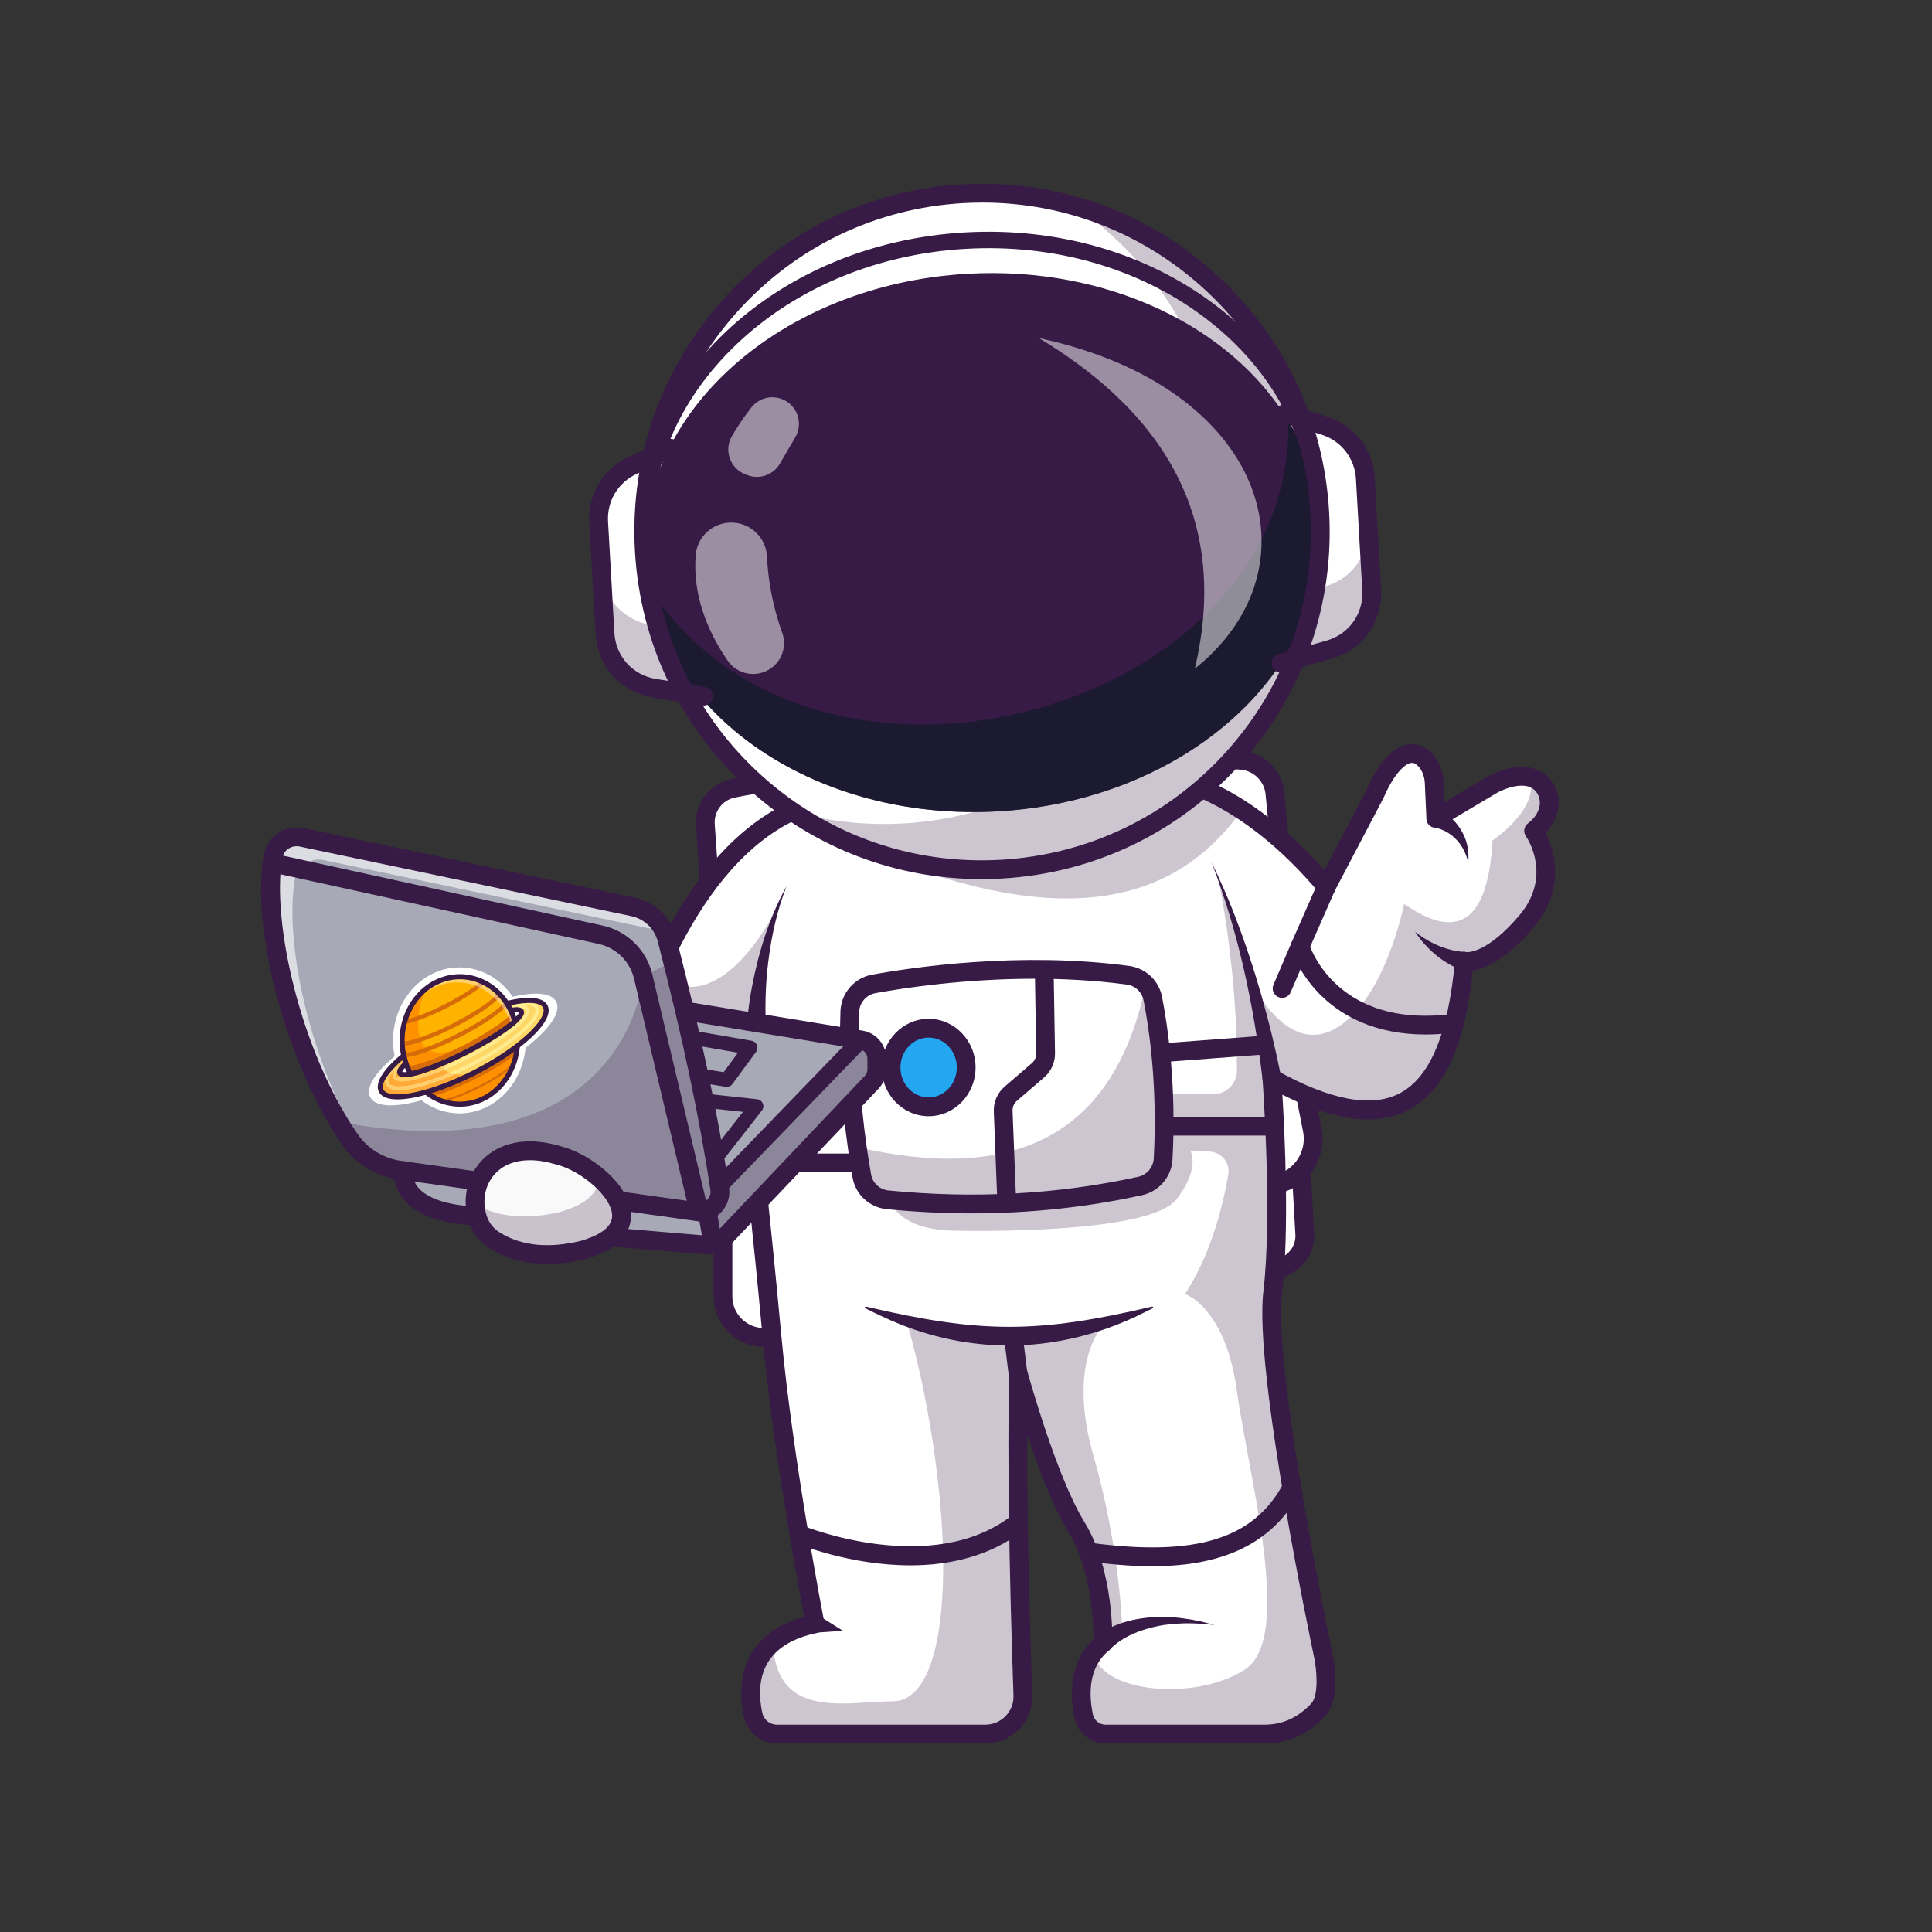 <?xml version="1.0" encoding="UTF-8"?> <svg xmlns="http://www.w3.org/2000/svg" width="4000" height="4000" viewBox="0 0 4000 4000" fill="none"><rect x="0" y="0" width="4000" height="4000" fill="#333333" stroke="none"/><g clip-path="url(#clip0_33_352)"><path d="M2613.88 2647.49L2666.93 2617.94C2689.47 2605.39 2702.86 2581.06 2701.41 2555.3L2691.63 2381.84C2691.63 2381.84 2497.26 2516.29 2508.6 2514.67" fill="white"></path><path d="M2613.9 2666.93C2607.08 2666.93 2600.46 2663.33 2596.9 2656.95C2591.68 2647.57 2595.05 2635.73 2604.42 2630.51L2657.47 2600.96C2673.39 2592.09 2683.02 2574.6 2682 2556.4L2672.22 2382.94C2671.62 2372.22 2679.82 2363.04 2690.54 2362.44C2701.12 2361.84 2710.43 2370.03 2711.04 2380.75L2720.82 2554.21C2722.67 2587.18 2705.23 2618.86 2676.39 2634.93L2623.34 2664.47C2620.35 2666.14 2617.1 2666.93 2613.9 2666.93Z" fill="#371A45"></path><path d="M1475.26 1923.43L1460.38 1707.4C1457.91 1671.53 1482.33 1639.39 1517.56 1632.17C1717.82 1591.1 2354.25 1553.75 2570.88 1574.22C2607.1 1577.64 2635.84 1606.1 2639.54 1642.29C2644.47 1690.54 2651.07 1763.26 2654.38 1834.75C2660.05 1957.45 2691.63 2210.14 2691.63 2210.14L2716.96 2339.26C2726.4 2387.36 2698.17 2434.87 2651.41 2449.59L2604.16 2464.45L1530.23 2009.28" fill="white"></path><path d="M1652.52 2768.98H1581.55C1534.74 2768.98 1496.8 2731.04 1496.8 2684.23V2565.18L1592.4 2464.45L1636.51 2577.96" fill="white"></path><path d="M1652.52 2788.41H1581.54C1524.1 2788.41 1477.36 2741.68 1477.36 2684.23V2565.18C1477.36 2554.45 1486.07 2545.74 1496.8 2545.74C1507.54 2545.74 1516.24 2554.45 1516.24 2565.18V2684.23C1516.24 2720.24 1545.53 2749.54 1581.54 2749.54H1652.52C1663.26 2749.54 1671.96 2758.24 1671.96 2768.98C1671.96 2779.71 1663.26 2788.41 1652.52 2788.41Z" fill="#371A45"></path><path d="M2604.16 2483.89C2601.57 2483.89 2599 2483.37 2596.58 2482.35L1522.64 2027.18C1512.76 2022.99 1508.14 2011.58 1512.33 2001.7C1516.52 1991.82 1527.94 1987.2 1537.81 1991.39L2605.16 2443.76L2645.57 2431.04C2682.94 2419.29 2705.43 2381.44 2697.89 2343L2672.56 2213.88C2672.47 2213.44 2672.4 2213 2672.35 2212.55C2672.03 2210.02 2640.6 1957.69 2634.96 1835.65C2631.68 1764.67 2625.12 1692.4 2620.2 1644.27C2617.46 1617.43 2595.95 1596.11 2569.06 1593.57C2363.06 1574.1 1726.69 1609.12 1521.46 1651.21C1495.9 1656.45 1477.98 1680.03 1479.77 1706.06L1494.65 1922.1C1495.4 1932.81 1487.31 1942.09 1476.6 1942.82C1465.87 1943.57 1456.61 1935.48 1455.87 1924.77L1440.99 1708.73C1437.87 1663.36 1469.1 1622.26 1513.65 1613.13C1726.05 1569.57 2359.51 1534.72 2572.71 1554.87C2618.01 1559.15 2654.25 1595.08 2658.87 1640.31C2663.85 1688.94 2670.47 1761.99 2673.79 1833.85C2679.22 1951.32 2709.03 2192.56 2710.84 2207.06L2736.03 2335.51C2747.39 2393.41 2713.52 2450.42 2657.24 2468.13L2610 2482.99C2608.09 2483.59 2606.13 2483.89 2604.16 2483.89Z" fill="#371A45"></path><path d="M3175.15 1723.03C3175.15 1723.03 3240.75 1815.75 3160.57 1910.51C3080.39 2005.27 3031.79 1993.12 3031.79 1993.12C3009.54 2235.75 2924.06 2377.11 2676.23 2258.06C2676.23 2258.01 2676.18 2258.01 2676.13 2257.96C2669.91 2254.99 2663.59 2251.84 2657.18 2248.53C2649.36 2244.5 2641.44 2240.22 2633.32 2235.7C2633.32 2235.7 2654.36 2517.55 2634.92 2679.52C2615.49 2841.48 2738.62 3424.61 2738.62 3424.61C2738.62 3424.61 2758.06 3508.88 2730.51 3541.24C2721.91 3551.35 2711.26 3560.19 2700.72 3567.58C2676.67 3584.39 2647.9 3593.09 2618.6 3593.09H2289.18C2267.26 3593.09 2248.16 3577.83 2243.69 3556.35C2236.3 3520.98 2232.71 3466.84 2263.96 3425.39C2269.35 3418.2 2275.81 3411.44 2283.44 3405.17C2283.44 3405.17 2283.59 3401.19 2283.49 3394.05C2283.25 3358.48 2278.34 3244.86 2228.39 3163.86C2176.88 3080.32 2125.37 2907.08 2111.91 2860.04L2111.71 2859.41V2859.36C2109.62 2852.07 2108.5 2847.99 2108.5 2847.99C2108.36 2856.69 2108.21 2865.44 2108.11 2874.28C2105.34 3062.39 2109.67 3279.7 2117.74 3512.57C2119.24 3556.55 2084.06 3593.09 2039.98 3593.09H1608.71C1584.66 3593.09 1564.1 3576.18 1559.09 3552.71C1550.49 3512.42 1548.06 3450.42 1596.22 3406.92C1616.48 3388.56 1645.79 3373.49 1687.33 3364.7C1687.33 3364.7 1622.56 3031.82 1598.26 2769.41C1573.96 2507 1553.6 2335.56 1553.6 2335.56L1299.41 2194.54C1299.41 2194.54 1399.02 1763.51 1673.58 1668.75C1948.14 1573.99 2451.09 1622.59 2451.09 1622.59C2451.09 1622.59 2589.73 1652.57 2745.96 1838.83L2847.14 1646.06C2882.27 1565.2 2925.47 1542.79 2954.63 1580.94C2963.91 1593.09 2968.67 1608.11 2969.35 1623.36L2972.66 1697.08L3092.54 1625.84C3116.84 1613.94 3140.31 1607.62 3162.37 1610.97C3164.7 1611.31 3167.03 1611.85 3169.22 1612.48C3196.82 1620.4 3212.86 1649.41 3205.96 1678.23C3201.87 1695.48 3191.77 1710.49 3175.15 1723.03Z" fill="white"></path><g opacity="0.25"><path d="M1774.82 1751.4C2119.89 1899.95 2403.78 1915.39 2570.96 1676.93L2508.12 1641.34C2275.25 1786.77 2032.18 1836.2 1774.82 1751.4Z" fill="#371A45"></path></g><path d="M2011.47 2512.15C1953.32 2512.15 1894.63 2509.22 1835.52 2503.36C1800.22 2499.89 1771.29 2473.09 1765.18 2438.19C1761.67 2418.36 1758.44 2397.99 1755.6 2377.67C1741.87 2280.92 1736.79 2187.98 1740.07 2093.57C1741.34 2056.4 1768.8 2024.6 1805.35 2017.97C1890.16 2002.47 2111.88 1969.67 2337.91 1999.85C2356.53 2002.36 2373.74 2011.31 2386.38 2025.06C2386.69 2025.39 2386.98 2025.73 2387.26 2026.07C2396.69 2036.71 2403.1 2049.68 2405.83 2063.65C2417.53 2123.28 2435.91 2246.38 2427.54 2400.57C2427.54 2400.57 2427.54 2400.58 2427.54 2400.59C2425.57 2436.35 2399.74 2466.72 2364.74 2474.43C2250.42 2499.54 2132.14 2512.15 2011.47 2512.15ZM2142.2 2026.37C1996.08 2026.37 1870.89 2045.51 1812.32 2056.22C1793.61 2059.61 1779.57 2075.88 1778.92 2094.91C1775.72 2187.03 1780.69 2277.74 1794.09 2372.24C1796.88 2392.14 1800.03 2412.05 1803.47 2431.45C1806.58 2449.26 1821.34 2462.9 1839.35 2464.68C2017.03 2482.29 2190.99 2472.8 2356.39 2436.46C2374.41 2432.49 2387.71 2416.85 2388.72 2398.44C2396.86 2248.48 2379.03 2128.99 2367.68 2071.11C2366.24 2063.73 2362.8 2056.92 2357.74 2051.38C2357.54 2051.16 2357.34 2050.94 2357.15 2050.71C2350.7 2044 2342.07 2039.64 2332.75 2038.38C2267.81 2029.71 2203.17 2026.37 2142.2 2026.37Z" fill="#371A45"></path><path d="M2618.58 3609.66H2289.16C2258.08 3609.66 2230.96 3587.71 2224.66 3557.46C2210.3 3488.51 2224.29 3430.7 2264.08 3393.45C2263.95 3362.26 2259.98 3249.27 2211.82 3171.17C2180.46 3120.32 2149.59 3038.77 2126.72 2970.57C2126.43 3121.17 2129.88 3298.73 2137.16 3509.01C2138.09 3535.63 2128.41 3560.84 2109.91 3579.99C2091.43 3599.12 2066.6 3609.66 2040 3609.66H1608.69C1575.82 3609.66 1546.97 3586.2 1540.09 3553.88C1532.27 3517.14 1529.18 3463.72 1558.95 3417.93C1580.68 3384.49 1616.24 3360.79 1664.8 3347.32C1651 3273.96 1599.77 2993.74 1578.9 2768.34C1558.15 2544.29 1540.07 2384.97 1535.43 2344.85L1289.98 2208.69C1282.39 2204.48 1278.52 2195.77 1280.46 2187.32C1281.5 2182.83 1306.57 2075.96 1366.11 1955.7C1445.92 1794.53 1550.04 1687.96 1667.24 1647.51C1942.64 1552.46 2432.25 1598.37 2452.96 1600.37C2453.71 1600.45 2454.46 1600.56 2455.19 1600.72C2460.89 1601.95 2591.18 1631.74 2742.04 1801.65L2829.59 1634.8C2854.67 1577.3 2884.9 1544.85 2917.04 1540.92C2936.88 1538.49 2955.74 1547.49 2970.08 1566.26C2981.42 1581.11 2987.88 1599.56 2988.78 1619.62L2990.63 1660.93L3082.6 1606.25C3083.05 1605.98 3083.51 1605.73 3083.99 1605.5C3114.35 1590.64 3140.92 1585.2 3165.27 1588.87C3185.4 1591.9 3202.77 1602.87 3214.18 1619.77C3225.93 1637.17 3229.82 1659.08 3224.87 1679.88C3220.92 1696.48 3212.62 1711.27 3200.14 1724.03C3222.36 1766.69 3238.09 1846.11 3175.4 1920.2C3118.52 1987.42 3074.43 2005.23 3049.45 2009.18C3032.69 2166.93 2990.18 2258.88 2916.22 2297.86C2850.89 2332.3 2765.22 2322.04 2655.03 2266.39C2659.99 2347.37 2669.81 2549.14 2654.24 2678.96C2635.39 2835.94 2756.4 3411.95 2757.62 3417.74C2759.76 3426.99 2778.23 3512.26 2745.31 3550.97C2736.57 3561.26 2725.31 3571.25 2711.83 3580.66C2684.69 3599.63 2652.44 3609.66 2618.58 3609.66ZM2108.52 2825.67C2117.16 2825.67 2124.91 2831.44 2127.25 2839.97C2127.84 2842.13 2187.14 3057.09 2244.91 3150.77C2307.2 3251.79 2303.07 3396.85 2302.87 3402.98C2302.68 3408.58 2300.07 3413.83 2295.73 3417.38C2252.96 3452.29 2254.17 3508.51 2262.72 3549.53C2265.28 3561.85 2276.4 3570.78 2289.16 3570.78H2618.58C2644.43 3570.78 2668.98 3563.18 2689.58 3548.79C2700.32 3541.28 2709.11 3533.55 2715.7 3525.8C2730.26 3508.66 2726.79 3457.19 2719.66 3426.12C2714.54 3401.84 2596.04 2837.62 2615.64 2674.33C2634.62 2516.11 2614.15 2237.07 2613.94 2234.27C2613.4 2227.13 2616.83 2220.28 2622.86 2216.43C2628.9 2212.58 2636.55 2212.36 2642.79 2215.85C2754.2 2278.02 2840.09 2294.04 2898.1 2263.47C2961.09 2230.26 2998.49 2140.31 3012.44 1988.48C3012.99 1982.53 3015.41 1976.91 3020.43 1973.67C3025.33 1970.51 3030.59 1969.49 3036.09 1971.25C3040.51 1971.59 3080.49 1972.17 3145.73 1895.09C3214.84 1813.42 3161.54 1734.62 3159.24 1731.31C3153.27 1722.73 3155.11 1710.92 3163.44 1704.63C3176.22 1694.99 3183.94 1683.96 3187.05 1670.88C3189.49 1660.63 3187.64 1649.93 3181.96 1641.52C3176.71 1633.75 3168.73 1628.71 3159.48 1627.31C3143.39 1624.87 3124.5 1629.06 3101.77 1640.08L2982.61 1710.94C2976.74 1714.43 2969.46 1714.58 2963.44 1711.34C2957.43 1708.09 2953.56 1701.93 2953.25 1695.1L2949.94 1621.36C2949.4 1609.26 2945.68 1598.37 2939.19 1589.86C2930.47 1578.45 2923.89 1579.24 2921.75 1579.51C2909.19 1581.05 2886.78 1600.68 2864.97 1650.95C2864.78 1651.39 2864.57 1651.82 2864.35 1652.24L2763.19 1845C2760.18 1850.74 2754.5 1854.6 2748.06 1855.29C2741.63 1856 2735.25 1853.42 2731.09 1848.46C2588.46 1678.41 2460.25 1642.11 2447.89 1638.94C2418.97 1636.3 1940.45 1594.34 1679.92 1684.26C1446.19 1764.93 1341.95 2107.95 1321.97 2181.98L1563.01 2315.69C1568.47 2318.72 1572.15 2324.2 1572.88 2330.4C1573.09 2332.11 1593.57 2505.1 1617.61 2764.75C1641.54 3023.21 1705.78 3354.79 1706.43 3358.11C1708.46 3368.53 1701.75 3378.65 1691.37 3380.85C1643.71 3390.92 1610.13 3410.52 1591.55 3439.11C1569.04 3473.74 1571.82 3516.23 1578.12 3545.79C1581.25 3560.5 1593.82 3570.78 1608.69 3570.78H2040C2055.96 3570.78 2070.86 3564.46 2081.95 3552.98C2093.05 3541.48 2098.86 3526.34 2098.31 3510.35C2088.88 3238.01 2085.86 3020.3 2089.07 2844.75C2089.24 2835.09 2096.5 2827.02 2106.09 2825.82C2106.9 2825.72 2107.71 2825.67 2108.52 2825.67Z" fill="#371A45"></path><path d="M2978.24 1675.61C3009.13 1690.47 3033.02 1721.09 3038.61 1754.74C3040.7 1764.97 3040.43 1775.5 3039.89 1785.75C3038.4 1780.84 3037.3 1775.95 3035.52 1771.3C3027.58 1749.25 3011.4 1730.08 2990.4 1720.12C2983.04 1716.73 2974.95 1713.46 2967.11 1712.85C2942.73 1704.76 2953.38 1669.01 2978.24 1675.61Z" fill="#371A45"></path><path d="M3028.34 2009.38C2987.88 1994.44 2953.11 1964.86 2929.75 1929.05C2959.5 1952.85 2996.04 1968.86 3034.09 1971.18C3034.55 1971.18 3035.16 1971.21 3035.25 1971.12L3028.34 2009.38Z" fill="#371A45"></path><path d="M2951.58 2141.81C2846.19 2141.82 2779.53 2102.45 2740.48 2066.15C2689.91 2019.16 2673.71 1967.51 2673.04 1965.33C2671.68 1960.88 2671.96 1956.09 2673.83 1951.83L2728.18 1828.15C2732.5 1818.32 2743.97 1813.85 2753.8 1818.17C2763.62 1822.49 2768.09 1833.96 2763.78 1843.78L2712.54 1960.38C2725.17 1992.37 2791.97 2127.74 3008.55 2099.03C3019.23 2097.61 3028.96 2105.1 3030.37 2115.74C3031.78 2126.38 3024.29 2136.15 3013.65 2137.57C2991.62 2140.48 2970.94 2141.81 2951.58 2141.81Z" fill="#371A45"></path><path d="M2654.37 2065.98C2651.81 2065.98 2649.22 2065.47 2646.72 2064.4C2636.85 2060.17 2632.28 2048.74 2636.51 2038.88L2673.77 1951.99C2678 1942.13 2689.42 1937.55 2699.29 1941.79C2709.16 1946.02 2713.73 1957.44 2709.5 1967.31L2672.24 2054.2C2669.08 2061.57 2661.91 2065.98 2654.37 2065.98Z" fill="#371A45"></path><path d="M1388.04 927.967L1310.28 963.436C1264.74 984.211 1236.62 1030.81 1239.47 1080.79L1252.64 1311.82C1255.88 1368.66 1298.19 1415.61 1354.38 1424.73L1456.74 1441.35" fill="white"></path><path d="M2661.76 855.34L2743.04 881.741C2790.65 897.205 2823.88 940.307 2826.73 990.283L2839.9 1221.31C2843.15 1278.15 2806.45 1329.6 2751.66 1345.06L2651.85 1373.21" fill="white"></path><g opacity="0.25"><path d="M1456.74 1441.34L1354.35 1424.75C1298.21 1415.62 1255.88 1368.65 1252.63 1311.82L1245.16 1180.68C1248.4 1237.51 1290.74 1284.48 1346.87 1293.61L1438.99 1308.56L1456.74 1441.34Z" fill="#371A45"></path></g><g opacity="0.25"><path d="M2832.4 1090.17L2839.87 1221.32C2843.11 1278.14 2806.45 1329.62 2751.66 1345.07L2651.82 1373.2L2654.41 1239.2L2744.18 1213.93C2798.97 1198.48 2835.64 1147 2832.4 1090.17Z" fill="#371A45"></path></g><path d="M2033.18 1800.68C2419.96 1800.68 2733.51 1487.13 2733.51 1100.35C2733.51 713.568 2419.96 400.02 2033.18 400.02C1646.4 400.02 1332.85 713.568 1332.85 1100.35C1332.85 1487.13 1646.4 1800.68 2033.18 1800.68Z" fill="white"></path><g opacity="0.25"><path d="M2073.06 1799.54C1912.88 1808.67 1762.26 1763.21 1639.18 1679.34C1712.51 1700.28 1790.49 1709.43 1870.86 1704.84C2256.98 1682.83 2552.2 1351.94 2530.19 965.777C2517.26 739.793 2398.58 544.919 2224.91 426.601C2503.8 505.891 2714.97 754.634 2732.38 1060.47C2754.39 1446.64 2459.22 1777.53 2073.06 1799.54Z" fill="#371A45"></path></g><path d="M2733.68 1083.42C2751.21 1390.76 2452.41 1657.79 2066.22 1679.81C1714.14 1699.88 1411 1509.38 1347.05 1242.58C1340.82 1216.8 1336.84 1190.28 1335.3 1163.15C1317.77 855.815 1616.58 588.863 2002.76 566.843C2292.94 550.297 2549.83 676.788 2667.07 871.05L2667.08 871.127C2705.87 935.409 2729.33 1007.1 2733.68 1083.42Z" fill="#371A45"></path><g opacity="0.7"><path d="M2733.68 1083.42C2751.21 1390.76 2452.41 1657.79 2066.22 1679.81C1714.14 1699.88 1411 1509.38 1347.05 1242.58C1351.81 1235.7 1354.59 1231.93 1354.59 1231.93C1710.61 1745.9 2681.57 1463.76 2667.08 871.126C2705.87 935.409 2729.33 1007.1 2733.68 1083.42Z" fill="#111A28"></path></g><path d="M2032.25 1820.15C1855.45 1820.15 1687.03 1756.1 1554.03 1637.45C1410.56 1509.46 1325.53 1333.27 1314.59 1141.33C1303.64 949.382 1368.1 764.662 1496.08 621.198C1624.07 477.734 1800.27 392.694 1992.21 381.75C2184.22 370.832 2368.87 435.266 2512.34 563.249C2655.8 691.237 2740.84 867.431 2751.78 1059.38C2762.73 1251.32 2698.27 1436.04 2570.28 1579.5C2442.3 1722.97 2266.1 1808.01 2074.16 1818.95C2060.15 1819.75 2046.16 1820.14 2032.25 1820.15ZM2034.06 419.43C2020.9 419.43 2007.68 419.806 1994.43 420.563C1812.84 430.917 1646.16 511.361 1525.09 647.077C1404.02 782.792 1343.04 957.534 1353.4 1139.11C1363.75 1320.69 1444.19 1487.37 1579.91 1608.44C1715.62 1729.51 1890.38 1790.51 2071.94 1780.14C2253.52 1769.78 2420.2 1689.34 2541.28 1553.63C2662.35 1417.91 2723.32 1243.17 2712.97 1061.59C2702.61 880.012 2622.17 713.335 2486.46 592.26C2360.65 480.023 2201.31 419.43 2034.06 419.43Z" fill="#371A45"></path><path d="M1333.33 1145.88C1324.38 1145.88 1316.88 1138.88 1316.36 1129.84C1307.07 966.946 1373.22 809.712 1502.61 687.095C1631.22 565.22 1807.12 492.11 1997.88 481.233C2188.63 470.349 2371.71 522.998 2513.34 629.463C2655.83 736.58 2739.43 885.276 2748.71 1048.16C2749.25 1057.54 2742.08 1065.58 2732.7 1066.11C2723.46 1066.7 2715.29 1059.48 2714.75 1050.1C2706.04 897.378 2627.25 757.649 2492.9 656.655C2357.68 555.007 2182.52 504.758 1999.82 515.193C1817.06 525.613 1648.8 595.43 1526.01 711.785C1404.01 827.398 1341.61 975.176 1350.32 1127.9C1350.86 1137.28 1343.69 1145.31 1334.31 1145.85C1333.98 1145.87 1333.65 1145.88 1333.33 1145.88Z" fill="#371A45"></path><path d="M1456.77 1460.79C1455.73 1460.79 1454.68 1460.71 1453.63 1460.54L1351.26 1443.92C1285.56 1433.25 1237.03 1379.38 1233.24 1312.93L1220.07 1081.89C1216.73 1023.48 1248.98 970.038 1302.21 945.75L1379.97 910.281C1389.71 905.83 1401.26 910.127 1405.72 919.9C1410.17 929.666 1405.87 941.196 1396.1 945.652L1318.35 981.121C1279.81 998.702 1256.46 1037.39 1258.87 1079.68L1272.05 1310.71C1274.79 1358.82 1309.93 1397.82 1357.49 1405.54L1459.86 1422.16C1470.46 1423.88 1477.65 1433.87 1475.93 1444.47C1474.38 1454.01 1466.13 1460.79 1456.77 1460.79Z" fill="#371A45"></path><path d="M2651.84 1392.65C2643.36 1392.65 2635.56 1387.05 2633.15 1378.48C2630.23 1368.15 2636.24 1357.42 2646.57 1354.5L2746.38 1326.35C2792.77 1313.27 2823.24 1270.53 2820.5 1222.42L2807.33 991.391C2804.91 949.099 2777.33 913.317 2737.03 900.229L2655.75 873.828C2645.54 870.513 2639.96 859.546 2643.27 849.336C2646.59 839.126 2657.56 833.54 2667.77 836.856L2749.04 863.257C2804.7 881.333 2842.81 930.762 2846.14 989.18L2859.31 1220.21C2863.1 1286.66 2821 1345.7 2756.94 1363.77L2657.13 1391.92C2655.36 1392.42 2653.59 1392.65 2651.84 1392.65Z" fill="#371A45"></path><g opacity="0.5"><path d="M2473.74 1384.51C2542.98 1091.02 2426.8 866.017 2150.98 699.982C2626.79 801.964 2733.98 1176.62 2473.74 1384.51Z" fill="white"></path></g><g opacity="0.5"><path d="M1587.83 1151.88C1589.73 1190.9 1596.95 1247.72 1619.44 1309.74C1631.01 1341.63 1615.53 1377.01 1584.32 1390.29C1556.42 1402.17 1523.92 1392.9 1506.66 1367.97C1463.1 1305.08 1433.57 1228.49 1440.5 1148.52C1444.42 1103.35 1488.66 1072.91 1532.55 1084.26C1563.77 1092.33 1586.27 1119.67 1587.83 1151.88Z" fill="white"></path></g><g opacity="0.5"><path d="M1639.76 840.597C1655.93 858.399 1658.68 884.634 1646.55 905.401L1614.63 960.057C1600.95 983.488 1572.23 993.459 1546.97 983.555L1542.89 981.955C1511.67 969.713 1498.35 932.555 1515.09 903.493C1525.19 885.971 1538.48 865.494 1555.61 843.664C1576.65 816.826 1616.83 815.349 1639.76 840.597Z" fill="white"></path></g><path d="M983.591 2517.5C819.534 2509.03 835.357 2423.74 835.357 2423.74C844.557 2425.03 1088.02 2460.4 1088.02 2460.4" fill="#A7A9B7"></path><path d="M1135.21 2550.3L1463.64 2577.82C1476.04 2578.85 1488.24 2574.21 1496.8 2565.18L1804.54 2240.93C1811.46 2233.64 1815.31 2223.98 1815.31 2213.93V2191.62C1815.31 2172.41 1801.4 2156.02 1782.44 2152.91L1173.87 2053.02L1135.21 2550.3Z" fill="#A7A9B7"></path><path d="M1467.14 2597.4C1465.44 2597.4 1463.73 2597.33 1462.02 2597.19L1133.59 2569.67C1122.94 2568.78 1115 2559.45 1115.83 2548.79L1154.49 2051.51C1154.91 2046.08 1157.59 2041.08 1161.87 2037.72C1166.15 2034.36 1171.64 2032.96 1177.02 2033.84L1785.59 2133.73C1814.07 2138.41 1834.75 2162.75 1834.75 2191.62V2213.93C1834.75 2229.02 1829.03 2243.36 1818.63 2254.31L1510.9 2578.56C1499.4 2590.69 1483.67 2597.4 1467.14 2597.4ZM1156.09 2532.54L1465.26 2558.45C1471.86 2559 1478.18 2556.57 1482.7 2551.8L1790.44 2227.55C1793.95 2223.86 1795.88 2219.02 1795.88 2213.93V2191.62C1795.88 2181.88 1788.9 2173.67 1779.29 2172.09L1191.61 2075.63L1156.09 2532.54Z" fill="#371A45"></path><path d="M1443.49 2508.7L828.184 2422.74C786.344 2416.91 748.538 2394.07 724.581 2359.23C716.466 2347.47 708.642 2335.22 701.061 2322.59C597.749 2150.86 542.546 1907.84 564.997 1774.06C569.711 1746.16 596.826 1727.84 624.525 1733.67L1310.58 1877.66C1344.79 1884.85 1372.05 1910.85 1380.8 1944.72C1384.74 1959.93 1388.57 1975.09 1392.36 1990.2C1433.67 2154.06 1467.73 2311.95 1490.14 2461.52C1494.22 2488.88 1470.89 2512.54 1443.49 2508.7Z" fill="#A7A9B7"></path><g opacity="0.6"><path d="M610.384 1821.04C586.573 1962.55 649.843 2226.42 764.866 2398.74C749.17 2388.38 735.467 2375.02 724.581 2359.23C606.302 2187.16 540.894 1917.65 564.997 1774.05C569.711 1746.16 596.826 1727.84 624.525 1733.67L1310.58 1877.66C1340.17 1883.88 1364.57 1904.14 1376.23 1931.45C1369.82 1928.39 1363.01 1926.11 1355.92 1924.65L669.913 1780.66C642.165 1774.83 615.049 1793.15 610.384 1821.04Z" fill="white"></path></g><path d="M1449.39 2528.54C1446.53 2528.54 1443.66 2528.35 1440.78 2527.94L825.505 2442C777.966 2435.35 735.334 2409.19 708.552 2370.22C593.806 2203.26 519.299 1928.78 545.847 1770.85C548.992 1752.16 559.363 1735.96 575.061 1725.25C590.842 1714.49 609.836 1710.72 628.533 1714.65L1314.57 1858.63C1356.35 1867.4 1388.94 1898.53 1399.61 1939.87C1451.05 2139.22 1486.95 2308.92 1509.34 2458.65C1512.21 2477.83 1506.04 2496.73 1492.4 2510.51C1480.82 2522.2 1465.5 2528.54 1449.39 2528.54ZM1446.15 2489.44C1453.09 2490.39 1459.86 2488.12 1464.77 2483.16C1469.7 2478.18 1471.94 2471.34 1470.9 2464.4C1448.7 2316.01 1413.07 2147.62 1361.96 1949.58C1355.02 1922.66 1333.8 1902.39 1306.58 1896.68L620.543 1752.7C612.301 1750.97 603.927 1752.63 596.969 1757.37C590.094 1762.06 585.558 1769.14 584.186 1777.3C562.252 1907.77 621.09 2174.32 740.592 2348.2C761.212 2378.21 794.122 2398.36 830.885 2403.5L1446.15 2489.44Z" fill="#371A45"></path><path d="M1447.33 2528.48C1438.52 2528.48 1430.55 2522.46 1428.43 2513.53L1312.67 2026.17C1304.19 1990.44 1275.53 1962.27 1239.65 1954.42L559.045 1805.42C548.557 1803.12 541.916 1792.76 544.211 1782.27C546.511 1771.79 556.911 1765.14 567.356 1767.44L1247.96 1916.44C1298.33 1927.47 1338.58 1967.02 1350.5 2017.19L1466.25 2504.54C1468.73 2514.99 1462.28 2525.47 1451.83 2527.95C1450.32 2528.3 1448.81 2528.48 1447.33 2528.48Z" fill="#371A45"></path><path d="M983.605 2536.94C983.268 2536.94 982.931 2536.93 982.589 2536.91C910.206 2533.18 860.245 2514.47 834.093 2481.32C811.124 2452.21 815.655 2423.39 816.246 2420.2C818.204 2409.63 828.414 2402.69 838.902 2404.63C849.356 2406.57 856.29 2416.54 854.522 2426.98C854.376 2428.09 852.681 2442.73 865.308 2458.11C878.545 2474.22 909.981 2494.24 984.59 2498.09C995.313 2498.64 1003.56 2507.78 1003 2518.5C1002.47 2528.88 993.883 2536.94 983.605 2536.94Z" fill="#371A45"></path><path d="M1490.59 2471.74C1486.33 2471.74 1482.07 2470.15 1478.77 2466.96C1472.01 2460.43 1471.83 2449.66 1478.36 2442.91L1770.21 2141.09C1776.74 2134.34 1787.51 2134.16 1794.26 2140.68C1801.01 2147.21 1801.19 2157.98 1794.67 2164.74L1502.81 2466.56C1499.48 2470.01 1495.04 2471.74 1490.59 2471.74Z" fill="#371A45"></path><g opacity="0.25"><path d="M1490.59 2454.73L1782.44 2152.91L1805.15 2165.32L1815.31 2231.2L1496.8 2575.1L1480.82 2558.4L1469.94 2509.12L1490.59 2482.27" fill="#371A45"></path></g><path d="M1475.24 2590.8C1465.94 2590.8 1457.73 2584.11 1456.1 2574.63L1445.46 2512.37C1443.66 2501.79 1450.77 2491.75 1461.35 2489.94C1471.93 2488.14 1481.97 2495.24 1483.79 2505.83L1494.43 2568.08C1496.23 2578.67 1489.12 2588.71 1478.54 2590.52C1477.43 2590.71 1476.33 2590.8 1475.24 2590.8Z" fill="#371A45"></path><path d="M1504.71 2250.23C1503.95 2250.23 1503.18 2250.17 1502.41 2250.05L1445.04 2240.87C1439.12 2239.93 1434.39 2235.46 1433.1 2229.61L1415.78 2150.86C1414.73 2146.12 1416.12 2141.17 1419.48 2137.66C1422.83 2134.15 1427.71 2132.54 1432.5 2133.37L1556.06 2154.75C1561.04 2155.61 1565.21 2158.99 1567.1 2163.67C1568.99 2168.35 1568.32 2173.67 1565.33 2177.74L1516.46 2244.28C1513.69 2248.06 1509.31 2250.23 1504.71 2250.23ZM1459.44 2213.65L1498.23 2219.85L1527.89 2179.46L1448.92 2165.8L1459.44 2213.65Z" fill="#371A45"></path><path d="M1490.58 2401.28C1487.44 2401.28 1484.28 2400.27 1481.61 2398.19C1475.27 2393.23 1474.14 2384.07 1479.1 2377.73L1538.24 2302L1456.47 2293.18C1448.46 2292.31 1442.68 2285.12 1443.54 2277.12C1444.4 2269.11 1451.66 2263.34 1459.6 2264.19L1567.42 2275.82C1572.69 2276.39 1577.23 2279.77 1579.29 2284.64C1581.35 2289.51 1580.61 2295.12 1577.35 2299.29L1502.08 2395.67C1499.2 2399.35 1494.91 2401.28 1490.58 2401.28Z" fill="#371A45"></path><g opacity="0.25"><path d="M1443.49 2508.71L828.184 2422.74C786.344 2416.91 748.538 2394.07 724.581 2359.23C716.466 2347.47 708.642 2335.22 701.061 2322.59C1302.95 2433.82 1331.57 2021.69 1331.57 2021.69L1392.37 1990.2C1433.67 2154.06 1467.74 2311.95 1490.14 2461.52C1494.22 2488.88 1470.89 2512.54 1443.49 2508.71Z" fill="#371A45"></path></g><path d="M1207.07 2587.96C1374.02 2540.61 1239.88 2413.02 1157.27 2392.37C1023.84 2351.85 963.625 2446.54 989.447 2524.15C995.906 2543.56 1009.65 2559.78 1027.3 2570.12C1079.02 2600.42 1139.69 2604.14 1207.07 2587.96Z" fill="#F9F9F9"></path><g opacity="0.25"><path d="M1207.07 2587.96C1139.67 2604.14 1079.03 2600.4 1027.32 2570.13C1009.64 2559.78 995.883 2543.55 989.469 2524.16C986.116 2514.05 984.172 2503.65 983.735 2493.3C1034.66 2521.73 1094.04 2524.89 1159.89 2509.09C1218.4 2492.52 1239.92 2466.04 1239.63 2437.81C1294.5 2485.43 1321.42 2555.55 1207.07 2587.96Z" fill="#371A45"></path></g><path d="M1133.21 2616.76C1090.17 2616.76 1051.44 2606.79 1017.48 2586.89C995.338 2573.92 978.83 2553.82 971.002 2530.29C955.636 2484.11 966.197 2434.79 998.561 2401.56C1020.34 2379.2 1070.56 2345.87 1162.46 2373.63C1220.59 2388.39 1305.24 2450.98 1306.27 2516.03C1306.72 2545.1 1290.8 2584.42 1212.38 2606.66C1212.13 2606.73 1211.87 2606.8 1211.61 2606.86C1184.12 2613.46 1157.95 2616.76 1133.21 2616.76ZM1097 2402.08C1067.82 2402.08 1043.59 2411.05 1026.41 2428.69C1004.23 2451.46 997.136 2485.69 1007.89 2518.02C1012.74 2532.6 1023.13 2545.14 1037.13 2553.34C1082.19 2579.74 1136.16 2584.92 1202.16 2569.15C1232.25 2560.57 1267.83 2544.51 1267.39 2516.65C1266.77 2476.98 1202.17 2423.63 1152.55 2411.23C1152.24 2411.15 1151.92 2411.06 1151.62 2410.97C1132.05 2405.02 1113.71 2402.08 1097 2402.08Z" fill="#371A45"></path><path d="M1692.09 3342.98L1745.26 3376.41L1682.6 3380.68C1671.34 3381.45 1661.59 3372.94 1660.82 3361.67C1659.19 3345.41 1678.72 3333.98 1692.09 3342.98Z" fill="#371A45"></path><path d="M2269.3 3388.98C2307.8 3357.27 2360.06 3347.77 2408.35 3347.43C2433.78 3347.84 2460 3351.4 2484.78 3356.63L2514.26 3364.26C2496.39 3362.33 2471.64 3360.41 2454.01 3360.85C2448.52 3361.15 2436.87 3361.45 2431.63 3361.85C2427.06 3362.36 2414.29 3363.84 2409.53 3364.4C2376.53 3369.92 2343.53 3380.08 2316.38 3399.27C2309.59 3404.04 2302.68 3409.51 2297.57 3415.66C2279.57 3433.85 2252.15 3408.1 2269.3 3388.98Z" fill="#371A45"></path><path d="M2385.22 3242.73C2339.71 3242.73 2294.02 3238.3 2250.89 3232.51C2240.25 3231.08 2232.79 3221.29 2234.22 3210.65C2235.64 3200.01 2245.42 3192.54 2256.07 3193.98C2475.56 3223.47 2595.58 3186.71 2657.33 3071.05C2662.38 3061.58 2674.16 3058 2683.63 3063.06C2693.1 3068.12 2696.68 3079.89 2691.62 3089.36C2626.62 3211.11 2506.68 3242.73 2385.22 3242.73Z" fill="#371A45"></path><path d="M1884.74 3240.87C1760.73 3240.87 1653.97 3197.47 1646.78 3194.49C1636.87 3190.37 1632.17 3179 1636.29 3169.09C1640.41 3159.18 1651.77 3154.47 1661.69 3158.59C1664.35 3159.69 1930.32 3267.49 2096.49 3136.5C2104.93 3129.84 2117.15 3131.3 2123.79 3139.73C2130.43 3148.16 2128.99 3160.38 2120.56 3167.03C2049.05 3223.39 1963.42 3240.87 1884.74 3240.87Z" fill="#371A45"></path><path d="M1793.52 2705.29C2030.6 2760.79 2147.66 2761.11 2384.61 2705.28C2385.69 2704.88 2387.19 2705.35 2387.39 2706.65C2387.58 2707.52 2387.13 2708.38 2386.37 2708.75L2351.64 2725.82C2194.2 2799.32 2023.58 2806.02 1862.04 2741.16C1840.81 2732.59 1812.32 2719.21 1791.75 2708.75C1790.81 2708.29 1790.42 2707.14 1790.89 2706.2C1791.44 2705.18 1792.49 2704.96 1793.52 2705.29Z" fill="#371A45"></path><path d="M2108.38 2869.81C2098.71 2869.81 2090.34 2862.6 2089.12 2852.76L2080.7 2784.73C2079.39 2774.07 2086.95 2764.37 2097.61 2763.05C2108.26 2761.73 2117.96 2769.3 2119.29 2779.96L2127.7 2847.99C2129.02 2858.64 2121.45 2868.34 2110.8 2869.66C2109.99 2869.76 2109.18 2869.81 2108.38 2869.81Z" fill="#371A45"></path><path d="M2614.07 2235.52C2596.19 2082.68 2563.96 1929.81 2508.59 1785.75C2525.42 1820.7 2541.36 1856.24 2555.33 1892.58C2597.59 2002.12 2629.63 2114.77 2652.57 2230.12C2656.7 2256.73 2617.52 2262.41 2614.07 2235.52Z" fill="#371A45"></path><path d="M2064.96 2490.8L2057.55 2301.5C2056.76 2281.53 2065.01 2262.59 2080.16 2249.55L2136.26 2201.29C2142.2 2196.18 2145.53 2188.76 2145.4 2180.93L2142.52 2007.19L2181.39 2006.55L2184.27 2180.28C2184.6 2199.69 2176.34 2218.09 2161.61 2230.76L2105.51 2279.02C2099.4 2284.28 2096.08 2291.92 2096.39 2299.98L2103.81 2489.28L2064.96 2490.8Z" fill="#371A45"></path><path d="M1922.63 2291.54C1965.57 2291.54 2000.38 2255.09 2000.38 2210.14C2000.38 2165.19 1965.57 2128.75 1922.63 2128.75C1879.69 2128.75 1844.88 2165.19 1844.88 2210.14C1844.88 2255.09 1879.69 2291.54 1922.63 2291.54Z" fill="#22A7F0"></path><path d="M1922.63 2310.97C1869.03 2310.97 1825.44 2265.74 1825.44 2210.14C1825.44 2154.54 1869.04 2109.31 1922.63 2109.31C1976.22 2109.31 2019.82 2154.54 2019.82 2210.14C2019.82 2265.74 1976.22 2310.97 1922.63 2310.97ZM1922.63 2148.18C1890.48 2148.18 1864.31 2175.98 1864.31 2210.14C1864.31 2244.31 1890.48 2272.1 1922.63 2272.1C1954.78 2272.1 1980.94 2244.31 1980.94 2210.14C1980.94 2175.98 1954.78 2148.18 1922.63 2148.18Z" fill="#371A45"></path><path d="M2403.1 2199.27C2393.03 2199.27 2384.51 2191.5 2383.74 2181.29C2382.93 2170.58 2390.96 2161.25 2401.66 2160.45L2612.42 2144.59C2623.18 2143.77 2632.46 2151.82 2633.27 2162.52C2634.08 2173.22 2626.05 2182.56 2615.34 2183.36L2404.58 2199.21C2404.08 2199.25 2403.59 2199.27 2403.1 2199.27Z" fill="#371A45"></path><path d="M2633.34 2351.06H2410.22C2399.48 2351.06 2390.78 2342.36 2390.78 2331.63C2390.78 2320.89 2399.48 2312.19 2410.22 2312.19H2633.34C2644.08 2312.19 2652.78 2320.89 2652.78 2331.63C2652.78 2342.33 2644.13 2351.01 2633.43 2351.06C2633.41 2351.06 2633.37 2351.06 2633.34 2351.06Z" fill="#371A45"></path><path d="M1774.82 2427.2H1652.52C1641.78 2427.2 1633.08 2418.49 1633.08 2407.76C1633.08 2397.02 1641.78 2388.32 1652.52 2388.32H1774.82C1785.56 2388.32 1794.26 2397.02 1794.26 2407.76C1794.26 2418.49 1785.56 2427.2 1774.82 2427.2Z" fill="#371A45"></path><path d="M1628.63 1834.75C1608.47 1885.34 1597.1 1938.97 1590.42 1992.78C1585.22 2034.03 1584.02 2076.45 1585.29 2117.93L1546.43 2116.79C1549.15 2092.05 1552.11 2067.39 1556.89 2043C1570.62 1970.85 1592.84 1899.02 1628.63 1834.75Z" fill="#371A45"></path><g opacity="0.25"><path d="M2408.13 2399.51C2406.63 2426.77 2387.24 2449.56 2360.56 2455.44C2189.36 2493.06 2014.86 2501.61 1837.44 2484.02C1810.76 2481.39 1788.94 2461.23 1784.33 2434.84C1780.83 2415.06 1777.67 2395.09 1774.85 2374.97C2089.74 2447.38 2305.31 2361.46 2372.08 2038.26C2379.36 2046.23 2384.56 2056.19 2386.75 2067.37C2398.56 2127.58 2416.35 2248.19 2408.13 2399.51Z" fill="#371A45"></path></g><g opacity="0.25"><path d="M2730.51 3538.37C2721.91 3548.48 2711.26 3557.32 2700.72 3564.71C2676.67 3581.52 2647.9 3590.22 2618.6 3590.22H2289.18C2267.26 3590.22 2248.16 3574.96 2243.69 3553.48C2236.3 3518.11 2232.71 3463.97 2263.96 3422.52C2264.88 3424.66 2265.7 3426.94 2266.43 3429.42C2288.3 3504.31 2475.39 3522.33 2577.44 3456.59C2679.49 3390.84 2584.73 3055.68 2561.01 2880.74C2537.25 2705.8 2453.52 2679.08 2453.52 2679.08C2499.37 2608.28 2527.2 2522.13 2543.01 2431.98C2547.21 2408.07 2529.49 2385.86 2505.25 2384.35L2464.46 2381.82C2464.46 2381.82 2486.32 2419.1 2435.3 2483.48C2384.28 2547.87 2082.99 2550.3 1972.44 2547.87C1861.88 2545.44 1844.88 2490.04 1844.88 2490.04C1844.88 2490.04 1931.13 2498.06 1946.93 2492.76C1962.72 2487.52 2290.73 2482.27 2350.26 2464.43C2409.79 2446.65 2410.22 2387.51 2410.22 2387.51L2415.86 2265.54H2511.71C2538.71 2265.54 2560.78 2243.79 2560.96 2216.78C2562.36 2005.7 2523.02 1822.42 2521.84 1816.82C2561.94 1916.63 2598.33 2049.15 2633.32 2193.96L2657.18 2245.66C2649.36 2241.63 2641.44 2237.35 2633.32 2232.83C2633.32 2232.83 2654.36 2514.68 2634.93 2676.65C2615.49 2838.61 2738.62 3421.74 2738.62 3421.74C2738.62 3421.74 2758.06 3506.01 2730.51 3538.37Z" fill="#371A45"></path></g><g opacity="0.25"><path d="M2117.73 3509.7C2119.24 3553.68 2084.06 3590.22 2039.98 3590.22H1608.71C1584.65 3590.22 1564.1 3573.31 1559.09 3549.84C1550.49 3509.55 1548.06 3447.55 1596.22 3404.06C1599.23 3411.83 1601.56 3420.29 1603.12 3429.42C1624.98 3557.76 1761.05 3522.53 1848.52 3522.33C1935.99 3522.14 1965.15 3347.25 1948.14 3131C1931.13 2914.76 1879.62 2744.68 1879.62 2744.68L1944.88 2750.36L2100 2775.44C2100 2775.44 2103.11 2812.71 2108.11 2871.41C2105.34 3059.52 2109.67 3276.84 2117.73 3509.7Z" fill="#371A45"></path></g><g opacity="0.25"><path d="M2323.53 3376.41L2283.49 3391.18C2283.25 3355.61 2278.34 3241.99 2228.38 3160.99C2176.87 3077.45 2125.36 2904.21 2111.9 2857.17L2111.71 2856.54V2856.49L2104.23 2768.98H2182.61L2283.44 2744.68C2283.44 2744.68 2208.12 2820 2264 3014.38C2319.89 3208.76 2323.53 3376.41 2323.53 3376.41Z" fill="#371A45"></path></g><g opacity="0.25"><path d="M3175.15 1723.03C3175.15 1723.03 3240.75 1815.75 3160.57 1910.51C3080.39 2005.27 3031.79 1993.12 3031.79 1993.12C3009.54 2235.75 2924.06 2377.11 2676.23 2258.05C2676.23 2258.01 2676.18 2258.01 2676.13 2257.96C2650.47 2237.6 2633.32 2223.5 2633.32 2223.5L2613.88 2126.41L2592.7 2035.25C2594.54 2039.14 2665.39 2187.5 2766.13 2128.75C2868.18 2069.22 2907.05 1871.58 2907.05 1871.58C3014.3 1945.93 3080.39 1914.98 3090.11 1739.99C3090.11 1739.99 3177.58 1682.07 3169.46 1620.55C3169.12 1617.78 3169.02 1615.1 3169.22 1612.48C3196.82 1620.4 3212.86 1649.41 3205.96 1678.23C3201.87 1695.48 3191.77 1710.49 3175.15 1723.03Z" fill="#371A45"></path></g><g opacity="0.25"><path d="M1404.31 2038.26C1404.31 2038.26 1498.3 2087.02 1610.64 1877.26C1610.64 1877.26 1569.1 2020.62 1573.96 2083.8C1578.82 2146.97 1519.7 2117.36 1519.7 2117.36L1430.02 2100.8" fill="#371A45"></path></g><path d="M1071.46 2093.4C1073.78 2098.99 1075.75 2104.66 1077.38 2110.38C1055.96 2129.67 1013.6 2156.74 962.976 2182.3C912.356 2207.87 866.104 2225.55 838.875 2230.82C836.021 2225.72 833.423 2220.36 831.106 2214.77C830.997 2214.51 830.89 2214.25 830.786 2213.99C829.774 2211.52 828.835 2209.03 827.964 2206.54C825.915 2200.69 824.233 2194.78 822.904 2188.83C822.849 2188.59 822.795 2188.35 822.745 2188.11C820.815 2179.27 819.664 2170.36 819.26 2161.47C818.489 2144.57 820.413 2127.8 824.779 2111.87C835.383 2073.2 860.403 2039.56 896.304 2021.43C931.912 2003.45 970.986 2004.38 1004.24 2020.43C1017.9 2027.01 1030.57 2036.15 1041.63 2047.57C1047.54 2053.67 1052.99 2060.43 1057.87 2067.8C1058.27 2068.39 1058.66 2068.98 1059.04 2069.59C1062.25 2074.59 1065.2 2079.86 1067.87 2085.39C1068.86 2087.44 1069.81 2089.53 1070.72 2091.65C1070.97 2092.23 1071.22 2092.81 1071.46 2093.4Z" fill="white"></path><path d="M838.873 2231.96C838.468 2231.96 838.082 2231.74 837.877 2231.38C835.001 2226.23 832.364 2220.79 830.05 2215.21L829.723 2214.4C828.732 2211.99 827.775 2209.46 826.891 2206.91C824.86 2201.12 823.141 2195.12 821.793 2189.08C821.739 2188.85 821.681 2188.6 821.627 2188.34C819.713 2179.56 818.531 2170.53 818.121 2161.52C817.35 2144.63 819.22 2127.83 823.683 2111.57C834.752 2071.19 861.037 2037.96 895.792 2020.41C930.265 2002.99 969.981 2002.63 1004.74 2019.41C1018.68 2026.13 1031.37 2035.33 1042.45 2046.77C1048.43 2052.95 1053.94 2059.81 1058.82 2067.17C1059.22 2067.76 1059.62 2068.36 1060.01 2068.98C1063.27 2074.06 1066.26 2079.42 1068.89 2084.89C1069.89 2086.96 1070.85 2089.06 1071.77 2091.2L1072.51 2092.96C1074.82 2098.53 1076.83 2104.29 1078.47 2110.07C1078.6 2110.48 1078.46 2110.94 1078.14 2111.23C1055.68 2131.46 1012.82 2158.41 963.488 2183.32C914.152 2208.23 867.648 2226.41 839.089 2231.94C839.02 2231.95 838.947 2231.96 838.873 2231.96ZM951.281 2009.36C932.673 2009.36 914.079 2013.73 896.818 2022.45C862.638 2039.7 836.784 2072.41 825.88 2112.17C821.481 2128.2 819.64 2144.77 820.397 2161.42C820.802 2170.3 821.969 2179.2 823.859 2187.87L824.015 2188.56C825.348 2194.54 827.038 2200.45 829.039 2206.16C829.918 2208.68 830.855 2211.16 831.842 2213.56L832.076 2214.14C834.327 2219.56 836.788 2224.68 839.468 2229.54C867.505 2223.94 914.497 2205.51 962.461 2181.28C1010.5 2157.03 1053.93 2129.78 1076.08 2110.01C1074.5 2104.54 1072.59 2099.1 1070.4 2093.84L1069.67 2092.1C1068.77 2089.99 1067.82 2087.92 1066.84 2085.88C1064.24 2080.49 1061.29 2075.21 1058.08 2070.2C1057.7 2069.6 1057.31 2069.01 1056.92 2068.43C1052.12 2061.19 1046.7 2054.43 1040.81 2048.36C1029.92 2037.11 1017.45 2028.06 1003.75 2021.46C987.033 2013.39 969.152 2009.36 951.281 2009.36Z" fill="white"></path><path d="M1082.96 2166.69C1082.49 2172.64 1081.69 2178.54 1080.56 2184.35C1078.99 2192.52 1076.78 2200.52 1073.98 2208.27C1061.82 2241.84 1038.4 2270.51 1006.26 2286.74C974.046 2303.01 938.996 2303.79 907.983 2291.92C901.172 2289.31 894.555 2286.09 888.211 2282.29C883.232 2279.31 878.426 2275.98 873.814 2272.31C906.193 2263.15 943.598 2248.46 982.294 2228.92C1020.99 2209.38 1055.52 2187.75 1082.96 2166.69Z" fill="white"></path><path d="M951.325 2301.16C936.598 2301.16 921.838 2298.44 907.58 2292.98C900.7 2290.35 893.991 2287.08 887.624 2283.27C882.639 2280.28 877.751 2276.9 873.107 2273.2C872.77 2272.93 872.614 2272.5 872.697 2272.08C872.78 2271.66 873.093 2271.32 873.503 2271.21C906.975 2261.74 944.416 2246.77 981.784 2227.9C1019.15 2209.03 1053.89 2187.55 1082.27 2165.78C1082.63 2165.51 1083.12 2165.47 1083.5 2165.69C1083.9 2165.9 1084.13 2166.33 1084.1 2166.78C1083.62 2172.79 1082.8 2178.78 1081.68 2184.57C1080.11 2192.74 1077.88 2200.85 1075.05 2208.65C1062.3 2243.87 1038.04 2271.96 1006.77 2287.76C989.122 2296.67 970.25 2301.16 951.325 2301.16ZM876.281 2272.79C880.314 2275.89 884.518 2278.75 888.796 2281.31C895.046 2285.05 901.643 2288.26 908.396 2290.85C940.373 2303.1 974.949 2301.28 1005.75 2285.72C1036.5 2270.2 1060.35 2242.55 1072.91 2207.88C1075.7 2200.19 1077.89 2192.2 1079.45 2184.14C1080.39 2179.25 1081.12 2174.22 1081.6 2169.16C1053.5 2190.48 1019.4 2211.46 982.81 2229.94C946.115 2248.47 909.337 2263.26 876.281 2272.79Z" fill="white"></path><path d="M1077.38 2110.38C1055.96 2129.67 1013.6 2156.74 962.979 2182.3C912.358 2207.87 866.101 2225.55 838.873 2230.82C836.025 2225.72 833.427 2220.36 831.103 2214.77C830.994 2214.51 830.892 2214.25 830.783 2213.99C829.775 2211.52 828.833 2209.04 827.966 2206.54C825.918 2200.7 824.236 2194.79 822.902 2188.84C822.848 2188.59 822.794 2188.35 822.749 2188.11C820.82 2179.27 819.667 2170.36 819.259 2161.48C818.493 2144.58 820.417 2127.8 824.78 2111.87C833.36 2080.6 851.355 2052.62 876.926 2033.47C870.271 2044.89 865.103 2057.28 861.555 2070.23C857.183 2086.16 855.26 2102.93 856.034 2119.83C856.434 2128.71 857.587 2137.63 859.517 2146.46C859.57 2146.71 859.624 2146.95 859.678 2147.2C859.749 2147.51 859.848 2147.91 859.972 2148.37C866.711 2173.43 891.158 2183.93 914.747 2181.56C959.711 2177.06 1057.07 2118.97 1077.78 2105.57C1079.21 2109.41 1076.26 2106.47 1077.38 2110.38Z" fill="white"></path><path d="M838.873 2231.96C838.463 2231.96 838.082 2231.74 837.877 2231.38C834.977 2226.18 832.345 2220.74 830.05 2215.21L829.777 2214.54C828.669 2211.81 827.741 2209.36 826.891 2206.91C824.855 2201.1 823.141 2195.11 821.788 2189.08C821.725 2188.8 821.671 2188.56 821.627 2188.32C819.718 2179.56 818.536 2170.53 818.121 2161.53C817.354 2144.64 819.225 2127.83 823.683 2111.56C832.511 2079.38 851.178 2051.32 876.242 2032.55C876.677 2032.23 877.277 2032.25 877.682 2032.61C878.087 2032.97 878.185 2033.57 877.911 2034.04C871.324 2045.34 866.192 2057.62 862.652 2070.52C858.253 2086.56 856.412 2103.13 857.169 2119.78C857.569 2128.66 858.736 2137.55 860.631 2146.22C860.68 2146.47 860.734 2146.7 860.787 2146.92C860.855 2147.25 860.948 2147.62 861.07 2148.06C867.896 2173.44 892.896 2182.61 914.634 2180.42C958.726 2176.01 1055.56 2118.58 1077.16 2104.61C1077.45 2104.42 1077.81 2104.38 1078.14 2104.48C1078.47 2104.59 1078.73 2104.84 1078.85 2105.17C1079.5 2106.93 1079.63 2108.17 1078.25 2108.95C1078.25 2109.02 1078.27 2109.36 1078.47 2110.07C1078.59 2110.48 1078.46 2110.93 1078.14 2111.23C1055.68 2131.45 1012.82 2158.41 963.491 2183.32C914.155 2208.23 867.651 2226.41 839.087 2231.94C839.02 2231.96 838.947 2231.96 838.873 2231.96ZM873.175 2037.85C850.743 2056.22 834.044 2082.4 825.88 2112.17C821.485 2128.2 819.645 2144.77 820.397 2161.42C820.807 2170.3 821.974 2179.2 823.864 2187.87L824.006 2188.55C825.344 2194.52 827.038 2200.44 829.04 2206.16C829.88 2208.57 830.793 2210.99 831.838 2213.56L832.155 2214.33C834.313 2219.53 836.769 2224.64 839.469 2229.54C867.511 2223.93 914.508 2205.5 962.467 2181.29C1010.52 2157.02 1053.96 2129.76 1076.1 2109.99C1075.92 2109.13 1075.93 2108.47 1076.16 2107.96C1049.69 2124.78 958.522 2178.32 914.86 2182.7C892.16 2184.95 866.037 2175.32 858.874 2148.66C858.742 2148.18 858.64 2147.77 858.566 2147.43C858.507 2147.2 858.454 2146.95 858.4 2146.68C856.481 2137.91 855.299 2128.89 854.894 2119.88C854.123 2103 855.993 2086.19 860.456 2069.93C863.537 2058.69 867.809 2047.93 873.175 2037.85Z" fill="white"></path><path d="M982.294 2228.92C1020.99 2209.38 1055.51 2187.75 1082.96 2166.69C1082.49 2172.64 1081.69 2178.54 1080.56 2184.35C1059.44 2201.44 1025.68 2222.58 986.344 2242.44C948.667 2261.47 913.531 2275.46 888.211 2282.29C883.232 2279.31 878.426 2275.98 873.814 2272.3C906.193 2263.15 943.599 2248.46 982.294 2228.92Z" fill="white"></path><path d="M888.209 2283.43C888.004 2283.43 887.804 2283.37 887.623 2283.27C882.638 2280.28 877.75 2276.9 873.106 2273.2C872.769 2272.93 872.613 2272.5 872.696 2272.08C872.779 2271.66 873.092 2271.32 873.502 2271.21C906.974 2261.74 944.415 2246.77 981.783 2227.9C1019.15 2209.03 1053.89 2187.55 1082.27 2165.78C1082.63 2165.51 1083.12 2165.47 1083.5 2165.69C1083.9 2165.9 1084.13 2166.33 1084.1 2166.78C1083.62 2172.79 1082.8 2178.78 1081.68 2184.57C1081.63 2184.83 1081.49 2185.07 1081.28 2185.24C1059.27 2203.05 1024.85 2224.27 986.856 2243.46C950.63 2261.75 914.781 2276.31 888.506 2283.39C888.41 2283.41 888.307 2283.43 888.209 2283.43ZM876.281 2272.79C880.187 2275.79 884.245 2278.57 888.381 2281.06C914.47 2273.97 949.948 2259.54 985.832 2241.42C1023.5 2222.4 1057.62 2201.39 1079.52 2183.73C1080.43 2178.97 1081.13 2174.08 1081.6 2169.16C1053.5 2190.48 1019.4 2211.46 982.809 2229.94C946.115 2248.47 909.337 2263.26 876.281 2272.79Z" fill="white"></path><path d="M1070.72 2091.65C1070.97 2092.23 1071.22 2092.81 1071.46 2093.4C1073.78 2098.99 1075.75 2104.66 1077.38 2110.38C1055.96 2129.67 1013.6 2156.74 962.977 2182.3C912.357 2207.87 866.105 2225.55 838.876 2230.82C836.022 2225.72 833.424 2220.36 831.107 2214.77C830.998 2214.51 830.891 2214.25 830.787 2213.99C856.613 2210.71 903.698 2193.6 955.303 2167.54C1008.95 2140.45 1052.78 2111.12 1070.72 2091.65Z" fill="white"></path><path d="M838.873 2231.96C838.468 2231.96 838.082 2231.74 837.877 2231.38C835.001 2226.23 832.364 2220.79 830.05 2215.21L829.723 2214.4C829.596 2214.07 829.63 2213.71 829.811 2213.4C829.987 2213.1 830.294 2212.9 830.646 2212.86C857.316 2209.48 904.889 2191.72 954.792 2166.52C1006.34 2140.49 1051.52 2110.8 1069.88 2090.88C1070.14 2090.6 1070.53 2090.46 1070.91 2090.53C1071.29 2090.59 1071.61 2090.85 1071.76 2091.2L1072.51 2092.96C1074.82 2098.53 1076.83 2104.29 1078.47 2110.07C1078.6 2110.48 1078.46 2110.94 1078.14 2111.23C1055.68 2131.46 1012.82 2158.41 963.488 2183.32C914.152 2208.24 867.648 2226.41 839.089 2231.94C839.02 2231.95 838.947 2231.96 838.873 2231.96ZM832.404 2214.92C834.562 2220.05 836.916 2224.92 839.469 2229.54C867.506 2223.94 914.498 2205.51 962.462 2181.29C1010.5 2157.03 1053.93 2129.78 1076.08 2110.01C1074.5 2104.54 1072.59 2099.1 1070.4 2093.84L1070.35 2093.71C1051.1 2113.78 1006.5 2142.96 955.816 2168.55C906.603 2193.41 859.567 2211.06 832.404 2214.92Z" fill="white"></path><path d="M819.05 2166.38L819.472 2156.56C837.485 2157.51 884.532 2140.76 933.878 2115.84C992.749 2086.11 1030.74 2057.69 1037.83 2044.99L1045.42 2050.15C1036.03 2066.96 992.69 2096.96 937.584 2124.78C886.277 2150.69 838.642 2167.41 819.05 2166.38Z" fill="white"></path><path d="M820.807 2167.57C820.177 2167.57 819.572 2167.55 818.991 2167.52C818.366 2167.49 817.883 2166.96 817.912 2166.33L818.337 2156.51C818.347 2156.21 818.483 2155.92 818.708 2155.72C818.933 2155.51 819.25 2155.39 819.533 2155.42C820.012 2155.45 820.51 2155.46 821.027 2155.46C839.875 2155.46 885.495 2139 933.366 2114.82C992.033 2085.2 1029.83 2056.98 1036.84 2044.43C1036.99 2044.15 1037.26 2043.95 1037.57 2043.88C1037.88 2043.79 1038.21 2043.86 1038.47 2044.04L1046.06 2049.2C1046.54 2049.53 1046.7 2050.18 1046.41 2050.7C1036.92 2067.7 993.394 2097.88 938.097 2125.8C888.141 2151.03 841.579 2167.57 820.807 2167.57ZM820.236 2165.28C820.446 2165.29 820.656 2165.29 820.871 2165.29C841.271 2165.29 887.404 2148.85 937.072 2123.77C991.017 2096.53 1033.6 2067.28 1043.89 2050.49L1038.19 2046.6C1029.6 2059.93 991.891 2087.82 934.391 2116.86C886.232 2141.18 840.172 2157.74 820.958 2157.74C820.821 2157.74 820.694 2157.74 820.562 2157.74L820.236 2165.28Z" fill="white"></path><path d="M825.454 2116.73L824.107 2107.01C844.35 2103.59 879.422 2090.11 915.636 2071.82C953.582 2052.66 986.393 2031.57 1001.26 2016.78L1007.23 2024.09C991.73 2039.5 958.055 2061.22 919.343 2080.76C882.43 2099.4 846.454 2113.19 825.454 2116.73Z" fill="white"></path><path d="M825.456 2117.87C825.217 2117.87 824.977 2117.8 824.782 2117.65C824.533 2117.47 824.367 2117.19 824.328 2116.89L822.98 2107.17C822.892 2106.56 823.312 2105.99 823.918 2105.89C844.06 2102.48 879.006 2089.04 915.124 2070.8C952.976 2051.69 985.671 2030.68 1000.46 2015.97C1000.69 2015.75 1001.01 2015.59 1001.32 2015.64C1001.64 2015.66 1001.94 2015.81 1002.15 2016.06L1008.11 2023.36C1008.48 2023.82 1008.45 2024.48 1008.03 2024.89C992.458 2040.38 958.669 2062.18 919.855 2081.78C882.848 2100.47 846.75 2114.29 825.646 2117.85C825.583 2117.87 825.519 2117.87 825.456 2117.87ZM825.387 2107.94L826.422 2115.41C847.467 2111.58 882.682 2098 918.829 2079.74C956.842 2060.55 989.957 2039.28 1005.69 2024L1001.17 2018.46C985.831 2033.28 953.458 2054 916.149 2072.84C880.485 2090.85 845.89 2104.22 825.387 2107.94Z" fill="white"></path><path d="M822.743 2193.03L822.749 2183.19C843.418 2183.2 892.03 2165.68 943.715 2139.58C997.929 2112.2 1043.39 2081.5 1054.26 2064.91L1061.48 2070.68C1049.61 2088.78 1003.77 2120.06 947.422 2148.52C893.856 2175.57 844.916 2193.04 822.743 2193.03Z" fill="white"></path><path d="M822.765 2194.17C822.467 2194.15 822.155 2194.05 821.935 2193.83C821.72 2193.62 821.603 2193.33 821.603 2193.03L821.613 2183.19C821.613 2182.56 822.121 2182.05 822.751 2182.05C822.756 2182.05 822.766 2182.05 822.771 2182.05C843.289 2182.05 891.677 2164.58 943.206 2138.56C997.259 2111.26 1042.54 2080.72 1053.31 2064.29C1053.49 2064.02 1053.77 2063.84 1054.08 2063.79C1054.4 2063.74 1054.72 2063.82 1054.98 2064.02L1062.19 2069.79C1062.65 2070.16 1062.76 2070.81 1062.43 2071.31C1050.46 2089.56 1004.45 2121 947.937 2149.54C894.24 2176.65 845.114 2194.17 822.765 2194.17ZM823.888 2184.32L823.883 2191.87C846.398 2191.31 894.391 2174.02 946.91 2147.5C1002.2 2119.58 1047.31 2088.99 1059.95 2070.91L1054.51 2066.57C1042.4 2083.51 997.511 2113.69 944.23 2140.6C893.322 2166.3 845.319 2183.71 823.888 2184.32Z" fill="white"></path><path d="M908.153 2294.37L907.984 2291.92L906.938 2289.75L907.348 2289.51L907.815 2289.46C925.683 2287.96 959.712 2275.63 994.508 2258.06C1029.5 2240.39 1059.35 2220.64 1072.42 2206.51L1075.54 2210.02C1062.12 2224.52 1031.79 2244.64 996.361 2262.53C960.585 2280.6 926.785 2292.8 908.153 2294.37Z" fill="white"></path><path d="M908.151 2295.51C907.878 2295.51 907.614 2295.41 907.409 2295.23C907.175 2295.04 907.033 2294.75 907.013 2294.45L906.862 2292.22L905.91 2290.24C905.651 2289.71 905.846 2289.06 906.359 2288.76L906.769 2288.53C906.916 2288.44 907.072 2288.39 907.238 2288.37L907.707 2288.33C925.451 2286.84 959.318 2274.56 993.996 2257.05C1028.87 2239.43 1058.61 2219.77 1071.59 2205.74C1071.8 2205.5 1072.11 2205.37 1072.42 2205.37C1072.43 2205.37 1072.43 2205.37 1072.43 2205.37C1072.76 2205.37 1073.06 2205.51 1073.28 2205.75L1076.39 2209.27C1076.78 2209.7 1076.78 2210.37 1076.37 2210.8C1062.88 2225.39 1032.42 2245.6 996.872 2263.55C960.974 2281.68 927.014 2293.93 908.249 2295.51C908.214 2295.51 908.185 2295.51 908.151 2295.51ZM908.581 2290.54L909.011 2291.43C909.075 2291.56 909.114 2291.7 909.123 2291.85L909.211 2293.12C927.927 2291.18 960.92 2279.15 995.847 2261.51C1030.55 2243.99 1060.33 2224.34 1074 2210L1072.4 2208.2C1058.83 2222.34 1029.38 2241.72 995.021 2259.08C960.539 2276.5 926.754 2288.78 908.581 2290.54Z" fill="white"></path><path d="M1082.96 2166.69C1078.95 2217.27 1051.08 2264.1 1006.26 2286.74C961.431 2309.38 911.112 2302.03 873.814 2272.3C906.193 2263.15 943.598 2248.46 982.294 2228.92C1020.99 2209.38 1055.52 2187.75 1082.96 2166.69Z" fill="white"></path><path d="M951.339 2305.18C922.789 2305.18 894.415 2295.43 870.543 2276.41C869.005 2275.18 868.282 2273.2 868.668 2271.27C869.059 2269.34 870.494 2267.79 872.389 2267.26C905.607 2257.86 942.794 2242.99 979.933 2224.23C1017.07 2205.48 1051.59 2184.14 1079.77 2162.53C1081.41 2161.26 1083.65 2161.09 1085.47 2162.08C1087.29 2163.07 1088.36 2165.04 1088.19 2167.1C1083.91 2221.17 1053.42 2268.81 1008.62 2291.42C990.368 2300.64 970.812 2305.18 951.339 2305.18ZM885.465 2274.33C921.139 2298.25 965.636 2301.38 1003.89 2282.05C1042.13 2262.75 1069.14 2223.63 1076.32 2178.21C1049.61 2197.67 1018.17 2216.68 984.66 2233.6C950.69 2250.76 916.627 2264.73 885.465 2274.33Z" fill="white"></path><path d="M1147.43 2077.76C1155.48 2097.2 1129.32 2131.12 1082.96 2166.69C1055.52 2187.75 1020.99 2209.38 982.295 2228.92C943.599 2248.46 906.193 2263.15 873.815 2272.3C819.128 2287.77 778.767 2287.43 770.713 2268C763.399 2250.35 784.302 2220.76 822.905 2188.83C824.234 2194.78 825.915 2200.69 827.965 2206.54C817.296 2216.25 812.054 2223.95 813.903 2228.41C815.786 2232.95 824.785 2233.55 838.877 2230.82C866.106 2225.55 912.358 2207.87 962.978 2182.3C1013.6 2156.74 1055.96 2129.67 1077.38 2110.38C1088.46 2100.4 1093.93 2092.49 1092.05 2087.95C1090.2 2083.49 1081.5 2082.83 1067.87 2085.39C1065.2 2079.86 1062.25 2074.59 1059.05 2069.59C1106.17 2058.22 1140.12 2060.11 1147.43 2077.76Z" fill="white"></path><path d="M808.703 2284.38C787.756 2284.38 774.05 2279.03 769.66 2268.44C762.394 2250.9 781.54 2221.57 822.179 2187.96C822.482 2187.7 822.882 2187.62 823.278 2187.76C823.649 2187.88 823.932 2188.2 824.02 2188.59C825.348 2194.54 827.038 2200.45 829.039 2206.16C829.19 2206.59 829.068 2207.07 828.731 2207.38C814.639 2220.22 814.048 2225.79 814.957 2227.97C815.86 2230.16 820.138 2233.28 838.658 2229.7C866.593 2224.29 914.034 2205.74 962.462 2181.29C1010.89 2156.83 1054.63 2129.34 1076.62 2109.53C1091.28 2096.31 1091.92 2090.61 1090.99 2088.39C1090.11 2086.25 1085.95 2083.16 1068.08 2086.51C1067.58 2086.6 1067.06 2086.35 1066.84 2085.89C1064.24 2080.49 1061.3 2075.22 1058.08 2070.2C1057.89 2069.89 1057.85 2069.51 1057.98 2069.16C1058.13 2068.82 1058.42 2068.57 1058.78 2068.48C1108.48 2056.49 1141.17 2059.71 1148.48 2077.33C1156.46 2096.58 1132.23 2130.33 1083.65 2167.59C1055.17 2189.45 1020.3 2211 982.808 2229.94C945.313 2248.87 907.735 2263.9 874.126 2273.4C848.18 2280.74 825.978 2284.38 808.703 2284.38ZM822.208 2190.9C783.365 2223.32 764.991 2251.22 771.768 2267.56C779.288 2285.73 817.334 2287.08 873.506 2271.21C906.973 2261.74 944.414 2246.77 981.782 2227.9C1019.15 2209.03 1053.89 2187.55 1082.27 2165.78C1129.97 2129.18 1153.94 2096.44 1146.37 2078.2C1139.62 2061.9 1108.49 2059.06 1060.86 2070.33C1063.64 2074.76 1066.21 2079.39 1068.51 2084.11C1082.82 2081.53 1091.1 2082.67 1093.1 2087.51C1095.15 2092.45 1090.12 2100.43 1078.14 2111.23C1055.68 2131.46 1012.82 2158.41 963.485 2183.32C914.149 2208.24 867.645 2226.41 839.086 2231.94C823.759 2234.91 814.936 2233.86 812.846 2228.84C810.869 2224.07 815.507 2216.45 826.64 2206.2C824.918 2201.21 823.429 2196.08 822.208 2190.9Z" fill="white"></path><path d="M827.151 2204.17C827.419 2204.96 827.687 2205.75 827.968 2206.55C817.294 2216.26 812.048 2223.94 813.899 2228.41C815.788 2232.96 824.793 2233.55 838.877 2230.82C856.935 2227.33 883.379 2218.36 913.913 2205.26C913.427 2208.21 913.422 2210.99 913.92 2213.54C902.134 2218.43 890.708 2222.75 879.871 2226.42C832.752 2242.41 808.185 2242.18 805.296 2235.21C803.603 2231.14 808.497 2220.87 827.151 2204.17Z" fill="white"></path><path d="M819.625 2240.81C810.655 2240.81 805.572 2238.86 804.239 2235.65C801.871 2229.94 810.152 2217.86 826.387 2203.32C826.675 2203.07 827.071 2202.97 827.437 2203.07C827.808 2203.17 828.106 2203.44 828.228 2203.81L829.038 2206.17C829.189 2206.6 829.067 2207.08 828.73 2207.39C814.633 2220.22 814.047 2225.79 814.951 2227.97C815.849 2230.16 820.127 2233.29 838.662 2229.7C856.763 2226.2 883.325 2217.15 913.462 2204.21C913.853 2204.05 914.287 2204.11 914.614 2204.36C914.941 2204.62 915.102 2205.04 915.034 2205.45C914.565 2208.27 914.565 2210.92 915.034 2213.32C915.137 2213.86 914.853 2214.39 914.35 2214.59C902.617 2219.46 891.137 2223.8 880.234 2227.5C852.228 2237 832.14 2240.81 819.625 2240.81ZM826.632 2206.17C809.435 2221.82 804.923 2231.34 806.349 2234.77C808.59 2240.19 829.918 2242.17 879.503 2225.34C890.099 2221.75 901.246 2217.54 912.643 2212.84C912.374 2211.02 912.335 2209.1 912.526 2207.09C883 2219.67 856.979 2228.48 839.093 2231.94C823.771 2234.91 814.933 2233.87 812.843 2228.84C810.865 2224.07 815.509 2216.45 826.647 2206.21L826.632 2206.17Z" fill="white"></path><path d="M823.641 2197.09L824.765 2198.65C815.171 2206.86 807.76 2214.21 802.193 2220.68C806.344 2213.89 813.481 2206.06 823.641 2197.09Z" fill="white"></path><path d="M802.194 2221.82C801.96 2221.82 801.725 2221.74 801.52 2221.6C801.041 2221.25 800.91 2220.59 801.222 2220.08C805.441 2213.18 812.526 2205.38 822.882 2196.23C823.126 2196.02 823.448 2195.92 823.766 2195.96C824.083 2195.99 824.371 2196.16 824.562 2196.42L825.69 2197.98C826.037 2198.46 825.959 2199.13 825.509 2199.51C816.446 2207.27 808.893 2214.64 803.058 2221.42C802.833 2221.68 802.516 2221.82 802.194 2221.82Z" fill="white"></path><path d="M825.891 2200.19L824.765 2198.65C824.927 2198.49 825.114 2198.34 825.301 2198.19L825.891 2200.19Z" fill="white"></path><path d="M825.89 2201.33C825.534 2201.33 825.187 2201.16 824.967 2200.86L823.844 2199.32C823.507 2198.86 823.566 2198.22 823.981 2197.82C824.162 2197.64 824.377 2197.47 824.587 2197.3C824.88 2197.07 825.271 2196.99 825.642 2197.1C826.003 2197.22 826.286 2197.5 826.394 2197.87L826.985 2199.87C827.141 2200.4 826.892 2200.97 826.394 2201.21C826.232 2201.29 826.061 2201.33 825.89 2201.33Z" fill="white"></path><path d="M802.193 2220.68C797.837 2227.73 796.723 2233.64 798.742 2238.53C800.718 2243.28 805.357 2245.94 811.781 2247.07C828.536 2249.99 857.366 2242.39 881.982 2234.03C893.126 2230.26 904.877 2225.8 917.001 2220.78C919.333 2224.02 922.795 2226.56 927.28 2228.44C909.366 2235.99 891.986 2242.38 875.704 2247.41C817.655 2265.33 792.437 2260.51 788.469 2250.95C786.268 2245.64 789.445 2235.46 802.193 2220.68Z" fill="white"></path><path d="M812.741 2260.68C797.555 2260.68 789.66 2256.79 787.414 2251.38C784.65 2244.71 789.592 2233.54 801.33 2219.93C801.716 2219.48 802.394 2219.41 802.868 2219.75C803.347 2220.11 803.478 2220.77 803.166 2221.27C799.006 2228.01 797.902 2233.51 799.797 2238.09C801.501 2242.18 805.598 2244.83 811.975 2245.94C825.525 2248.32 849.602 2243.82 881.619 2232.96C892.6 2229.23 904.358 2224.78 916.565 2219.72C917.058 2219.52 917.624 2219.68 917.922 2220.11C920.095 2223.13 923.391 2225.57 927.722 2227.38C928.147 2227.56 928.42 2227.98 928.42 2228.43C928.425 2228.89 928.147 2229.31 927.727 2229.49C909.768 2237.05 892.38 2243.45 876.042 2248.49C847.633 2257.26 826.984 2260.68 812.741 2260.68ZM797.345 2228.61C790.524 2238.05 787.633 2245.96 789.523 2250.51C792.565 2257.86 814.093 2265.24 875.368 2246.32C890.91 2241.52 907.419 2235.49 924.46 2228.38C921.203 2226.71 918.571 2224.62 916.623 2222.17C904.66 2227.1 893.132 2231.46 882.351 2235.11C859.773 2242.78 829.167 2251.26 811.584 2248.19C804.387 2246.93 799.714 2243.83 797.692 2238.96C796.417 2235.89 796.305 2232.43 797.345 2228.61Z" fill="white"></path><path d="M979.911 2230.11C942.067 2249.07 905.53 2263.34 873.809 2272.3C819.125 2287.77 778.759 2287.43 770.704 2267.99C763.395 2250.35 784.306 2220.76 822.906 2188.83C823.301 2190.6 823.735 2192.36 824.194 2194.12L821.993 2190.95C799.586 2209.88 774.435 2236.23 781.919 2254.25C784.809 2261.22 791.655 2264.99 800.708 2266.57C822.016 2270.28 855.469 2261.91 877.644 2255.07C897.103 2249.07 918.099 2241.13 939.658 2231.67C950.385 2233.18 964.043 2232.62 979.911 2230.11Z" fill="white"></path><path d="M808.698 2284.38C787.756 2284.38 774.045 2279.03 769.65 2268.43C762.389 2250.91 781.54 2221.58 822.179 2187.96C822.482 2187.7 822.882 2187.62 823.278 2187.76C823.649 2187.88 823.932 2188.2 824.02 2188.59C824.411 2190.34 824.845 2192.09 825.299 2193.84C825.436 2194.37 825.172 2194.93 824.669 2195.16C824.181 2195.4 823.58 2195.23 823.258 2194.77L821.774 2192.63C799.899 2211.25 775.856 2236.68 782.97 2253.81C785.489 2259.89 791.52 2263.81 800.9 2265.45C821.681 2269.08 853.908 2261.21 877.306 2253.98C896.686 2248 917.511 2240.15 939.196 2230.62C939.391 2230.54 939.611 2230.51 939.816 2230.54C950.373 2232.02 963.805 2231.51 979.738 2228.99C980.265 2228.91 980.827 2229.23 980.998 2229.77C981.169 2230.3 980.925 2230.88 980.427 2231.13C943.782 2249.49 907.024 2264.1 874.123 2273.4C848.175 2280.74 825.978 2284.38 808.698 2284.38ZM790.563 2221.32C773.961 2240.51 767.228 2256.62 771.759 2267.56C779.283 2285.73 817.33 2287.09 873.497 2271.21C904.361 2262.48 938.643 2249.06 973.038 2232.24C960.084 2233.88 948.941 2234.08 939.815 2232.84C918.155 2242.34 897.354 2250.18 877.979 2256.16C854.336 2263.46 821.729 2271.39 800.508 2267.69C790.308 2265.91 783.701 2261.53 780.86 2254.69C776.847 2245.02 781.75 2233.17 790.563 2221.32Z" fill="white"></path><path d="M917.001 2220.77C904.877 2225.8 893.127 2230.26 881.982 2234.03C857.367 2242.39 828.536 2249.99 811.781 2247.06C805.357 2245.94 800.718 2243.28 798.742 2238.53C796.723 2233.64 797.837 2227.73 802.193 2220.68C807.76 2214.21 815.171 2206.86 824.765 2198.65L825.891 2200.19C826.297 2201.52 826.718 2202.85 827.151 2204.17C808.497 2220.87 803.603 2231.14 805.295 2235.21C808.185 2242.18 832.752 2242.41 879.87 2226.42C890.707 2222.75 902.133 2218.43 913.919 2213.54C914.156 2214.82 914.515 2216.03 914.997 2217.2C915.526 2218.47 916.194 2219.67 917.001 2220.77Z" fill="white"></path><path d="M819.933 2248.83C816.92 2248.83 814.118 2248.63 811.583 2248.19C804.386 2246.93 799.713 2243.82 797.691 2238.96C795.528 2233.73 796.719 2227.38 801.221 2220.08C807.241 2213.07 814.873 2205.61 824.024 2197.78C824.268 2197.57 824.586 2197.48 824.898 2197.51C825.215 2197.55 825.499 2197.72 825.689 2197.97L826.812 2199.52C826.885 2199.62 826.944 2199.73 826.978 2199.86C827.383 2201.19 827.808 2202.5 828.233 2203.82C828.375 2204.25 828.248 2204.72 827.911 2205.02C809.659 2221.35 804.889 2231.25 806.348 2234.77C808.589 2240.19 829.917 2242.16 879.502 2225.34C890.356 2221.66 901.792 2217.33 913.481 2212.49C913.794 2212.36 914.16 2212.38 914.458 2212.54C914.761 2212.7 914.971 2212.99 915.034 2213.33C915.263 2214.55 915.596 2215.67 916.05 2216.76C916.548 2217.96 917.183 2219.08 917.92 2220.1C918.125 2220.39 918.188 2220.75 918.096 2221.08C917.998 2221.42 917.754 2221.69 917.432 2221.83C905.181 2226.9 893.374 2231.37 882.349 2235.11C863.029 2241.67 837.824 2248.83 819.933 2248.83ZM824.572 2200.32C815.925 2207.78 808.693 2214.88 803.058 2221.42C799.005 2228.01 797.902 2233.51 799.796 2238.09C801.5 2242.18 805.597 2244.83 811.974 2245.94C825.514 2248.32 849.596 2243.82 881.618 2232.96C892.214 2229.36 903.532 2225.09 915.28 2220.25C914.772 2219.42 914.328 2218.55 913.947 2217.64C913.61 2216.83 913.327 2215.98 913.102 2215.11C901.803 2219.77 890.753 2223.93 880.236 2227.5C832.155 2243.81 807.433 2243.34 804.24 2235.65C801.901 2230 809.968 2218.13 825.837 2203.82C825.505 2202.78 825.173 2201.75 824.856 2200.7L824.572 2200.32Z" fill="white"></path><path d="M824.765 2198.65C815.171 2206.86 807.76 2214.21 802.193 2220.68C806.344 2213.89 813.481 2206.06 823.641 2197.09L824.765 2198.65Z" fill="white"></path><path d="M802.194 2221.82C801.96 2221.82 801.725 2221.74 801.52 2221.6C801.041 2221.25 800.91 2220.59 801.222 2220.08C805.441 2213.18 812.526 2205.38 822.882 2196.23C823.126 2196.02 823.448 2195.92 823.766 2195.96C824.083 2195.99 824.371 2196.16 824.562 2196.42L825.69 2197.98C826.037 2198.46 825.959 2199.13 825.509 2199.51C816.446 2207.27 808.893 2214.64 803.058 2221.42C802.833 2221.68 802.516 2221.82 802.194 2221.82Z" fill="white"></path><path d="M825.891 2200.19L828.141 2203.29C827.806 2203.58 827.472 2203.88 827.15 2204.17C826.718 2202.85 826.298 2201.52 825.891 2200.19Z" fill="white"></path><path d="M827.15 2205.31C827.052 2205.31 826.955 2205.3 826.862 2205.27C826.486 2205.17 826.183 2204.89 826.066 2204.52C825.631 2203.19 825.207 2201.86 824.801 2200.52C824.64 2199.99 824.884 2199.42 825.382 2199.17C825.885 2198.93 826.49 2199.07 826.813 2199.52L829.064 2202.62C829.411 2203.1 829.337 2203.76 828.893 2204.15L827.921 2205.01C827.706 2205.21 827.433 2205.31 827.15 2205.31Z" fill="white"></path><path d="M1051.4 2148.49C1027.77 2164.82 999.286 2181.55 968.996 2196.84C951.385 2205.74 933.839 2213.81 917 2220.78C916.193 2219.67 915.526 2218.47 914.996 2217.2C914.515 2216.03 914.155 2214.82 913.918 2213.54C930.766 2206.61 948.35 2198.53 966.003 2189.61C996.006 2174.45 1024.21 2157.9 1047.56 2141.74C1089.32 2112.84 1105.23 2092.17 1102.35 2085.21C1100.62 2081.05 1090.05 2078.4 1065.53 2083.43L1064.54 2077.55L1064.21 2075.6C1077.06 2072.96 1087.13 2072.12 1094.5 2073.09C1102.12 2074.1 1106.88 2077.03 1108.9 2081.89C1116.03 2099.09 1081.56 2127.6 1051.4 2148.49Z" fill="white"></path><path d="M916.998 2221.92C916.642 2221.92 916.295 2221.75 916.075 2221.44C915.23 2220.28 914.517 2219 913.946 2217.64C913.438 2216.41 913.052 2215.11 912.799 2213.75C912.696 2213.22 912.985 2212.69 913.483 2212.49C930.285 2205.57 947.78 2197.54 965.49 2188.59C995.456 2173.45 1023.61 2156.93 1046.91 2140.8C1090.95 2110.32 1103.56 2091.12 1101.3 2085.65C1100.11 2082.77 1091.29 2079.3 1065.76 2084.55C1065.45 2084.61 1065.14 2084.55 1064.89 2084.37C1064.64 2084.19 1064.46 2083.92 1064.41 2083.62L1063.09 2075.78C1062.99 2075.18 1063.39 2074.6 1063.99 2074.48C1077.07 2071.79 1087.1 2070.97 1094.65 2071.96C1102.62 2073.01 1107.77 2076.2 1109.95 2081.45C1115.91 2095.82 1096.43 2118.69 1052.05 2149.43C1028.29 2165.84 999.754 2182.59 969.51 2197.86C951.834 2206.78 934.315 2214.85 917.435 2221.83C917.292 2221.89 917.145 2221.92 916.998 2221.92ZM915.231 2214.23C915.441 2215.11 915.71 2215.94 916.051 2216.76C916.432 2217.68 916.891 2218.55 917.418 2219.37C933.981 2212.49 951.153 2204.57 968.483 2195.82C998.634 2180.6 1027.08 2163.91 1050.75 2147.55C1092.91 2118.36 1113.19 2095.2 1107.85 2082.33C1105.97 2077.82 1101.56 2075.17 1094.35 2074.22C1087.38 2073.3 1077.68 2074.06 1065.53 2076.49L1066.46 2082.08C1087.22 2077.96 1100.98 2078.95 1103.41 2084.77C1106.56 2092.4 1090.72 2113.26 1048.21 2142.68C1024.83 2158.86 996.575 2175.44 966.517 2190.63C949.064 2199.44 931.813 2207.38 915.231 2214.23Z" fill="white"></path><path d="M939.656 2231.67C918.098 2241.13 897.102 2249.07 877.642 2255.07C855.468 2261.91 822.015 2270.28 800.706 2266.57C791.653 2264.99 784.807 2261.23 781.917 2254.25C774.434 2236.23 799.584 2209.88 821.991 2190.95L824.192 2194.13C824.543 2195.49 824.908 2196.85 825.299 2198.19C825.112 2198.34 824.926 2198.49 824.763 2198.65L823.639 2197.09C813.478 2206.06 806.342 2213.89 802.191 2220.68C789.443 2235.46 786.266 2245.64 788.467 2250.95C792.435 2260.51 817.653 2265.32 875.702 2247.41C891.983 2242.38 909.363 2235.99 927.278 2228.44C930.792 2229.92 934.934 2231 939.656 2231.67Z" fill="white"></path><path d="M812.575 2268.63C808.278 2268.63 804.221 2268.34 800.51 2267.69C790.31 2265.91 783.703 2261.53 780.862 2254.69C773.118 2236.03 798.557 2209.26 821.258 2190.08C821.507 2189.87 821.805 2189.77 822.147 2189.82C822.464 2189.86 822.748 2190.04 822.933 2190.3L825.135 2193.48C825.213 2193.59 825.267 2193.71 825.301 2193.84C825.648 2195.2 826.009 2196.54 826.395 2197.88C826.522 2198.32 826.375 2198.79 826.014 2199.08C825.853 2199.21 825.697 2199.34 825.555 2199.47C825.321 2199.7 824.993 2199.8 824.666 2199.78C824.339 2199.75 824.036 2199.58 823.846 2199.32L823.455 2198.78C813.904 2207.31 807.083 2214.87 803.167 2221.27C792.234 2233.97 787.171 2244.85 789.524 2250.51C792.566 2257.86 814.094 2265.24 875.369 2246.32C891.634 2241.29 908.953 2234.92 926.839 2227.39C927.122 2227.27 927.444 2227.27 927.728 2227.39C931.122 2228.82 935.189 2229.88 939.818 2230.54C940.321 2230.61 940.716 2231.01 940.785 2231.51C940.853 2232.02 940.58 2232.51 940.116 2232.71C918.348 2242.27 897.445 2250.16 877.982 2256.16C858.473 2262.18 832.848 2268.63 812.575 2268.63ZM821.774 2192.63C799.899 2211.25 775.856 2236.68 782.97 2253.81C785.489 2259.89 791.52 2263.81 800.9 2265.45C821.681 2269.08 853.908 2261.21 877.306 2253.98C895.641 2248.33 915.27 2240.99 935.704 2232.15C932.603 2231.52 929.781 2230.69 927.286 2229.67C909.483 2237.16 892.242 2243.49 876.041 2248.49C817.345 2266.61 791.759 2261.87 787.413 2251.38C784.649 2244.71 789.591 2233.54 801.329 2219.93C805.44 2213.18 812.525 2205.39 822.882 2196.24C823.058 2196.08 823.268 2195.99 823.492 2195.96C823.375 2195.51 823.258 2195.06 823.14 2194.61L821.774 2192.63Z" fill="white"></path><path d="M823.641 2197.09L824.765 2198.65C815.171 2206.86 807.76 2214.21 802.193 2220.68C806.344 2213.89 813.481 2206.06 823.641 2197.09Z" fill="white"></path><path d="M802.194 2221.82C801.96 2221.82 801.725 2221.74 801.52 2221.6C801.041 2221.25 800.91 2220.59 801.222 2220.08C805.441 2213.18 812.526 2205.38 822.882 2196.23C823.126 2196.02 823.448 2195.92 823.766 2195.96C824.083 2195.99 824.371 2196.16 824.562 2196.42L825.69 2197.98C826.037 2198.46 825.959 2199.13 825.509 2199.51C816.446 2207.27 808.893 2214.64 803.058 2221.42C802.833 2221.68 802.516 2221.82 802.194 2221.82Z" fill="white"></path><path d="M824.193 2194.12L826.373 2197.27C826.01 2197.59 825.649 2197.89 825.3 2198.19C824.909 2196.85 824.544 2195.49 824.193 2194.12Z" fill="white"></path><path d="M825.299 2199.33C825.192 2199.33 825.079 2199.32 824.977 2199.29C824.601 2199.17 824.313 2198.88 824.206 2198.51C823.81 2197.15 823.439 2195.79 823.093 2194.41C822.956 2193.87 823.225 2193.32 823.723 2193.09C824.226 2192.86 824.812 2193.02 825.134 2193.48L827.312 2196.62C827.644 2197.1 827.561 2197.75 827.122 2198.13L826.043 2199.06C825.831 2199.24 825.568 2199.33 825.299 2199.33Z" fill="white"></path><path d="M1068.64 2158.62C1042.38 2177.86 1010.44 2197.14 976.267 2214.39C963.999 2220.6 951.742 2226.37 939.655 2231.67C934.933 2231 930.79 2229.92 927.278 2228.44C942.349 2222.1 957.803 2214.95 973.276 2207.15C1007.1 2190.07 1038.7 2170.99 1064.66 2151.99C1114.9 2115.22 1128.09 2091 1124.13 2081.44C1121.93 2076.14 1112.91 2072.13 1094.5 2073.09C1086.41 2073.51 1076.5 2074.89 1064.55 2077.55C1063.89 2077.7 1063.22 2077.85 1062.55 2078L1061.09 2070.21C1088.7 2063.86 1123.21 2060.1 1130.68 2078.12C1140.4 2101.54 1095.99 2138.6 1068.64 2158.62Z" fill="white"></path><path d="M939.655 2232.81C939.601 2232.81 939.548 2232.8 939.494 2232.79C934.675 2232.11 930.417 2231 926.838 2229.49C926.418 2229.31 926.14 2228.89 926.145 2228.44C926.145 2227.98 926.418 2227.56 926.843 2227.39C941.926 2221.05 957.38 2213.89 972.766 2206.13C1006.5 2189.1 1038.04 2170.06 1063.99 2151.07C1117.14 2112.17 1126.14 2089.27 1123.08 2081.87C1120.76 2076.28 1110.06 2073.43 1094.56 2074.23C1086.06 2074.67 1076.05 2076.16 1064.8 2078.66L1062.81 2079.11C1062.48 2079.18 1062.18 2079.12 1061.93 2078.95C1061.67 2078.78 1061.49 2078.52 1061.43 2078.21L1059.97 2070.42C1059.85 2069.82 1060.24 2069.23 1060.83 2069.1C1088.87 2062.66 1123.96 2058.92 1131.74 2077.69C1141.75 2101.81 1096.93 2139.33 1069.32 2159.54C1043.01 2178.81 1011.01 2198.13 976.779 2215.41C964.65 2221.55 952.311 2227.37 940.114 2232.71C939.967 2232.77 939.811 2232.81 939.655 2232.81ZM930.348 2228.38C933.068 2229.29 936.129 2230 939.494 2230.49C951.559 2225.2 963.757 2219.44 975.754 2213.37C1009.88 2196.15 1041.77 2176.9 1067.97 2157.7C1095.04 2137.88 1139.04 2101.25 1129.63 2078.56C1122.56 2061.48 1089.41 2064.98 1062.41 2071.07L1063.45 2076.63L1064.29 2076.44C1075.68 2073.91 1085.82 2072.4 1094.45 2071.95C1117.38 2070.76 1123.57 2077.11 1125.19 2081C1129.5 2091.43 1116.04 2115.79 1065.34 2152.91C1039.29 2171.97 1007.63 2191.08 973.79 2208.17C959.25 2215.5 944.65 2222.3 930.348 2228.38Z" fill="white"></path><path d="M1147.43 2077.76C1155.48 2097.2 1129.32 2131.12 1082.96 2166.69C1055.52 2187.75 1020.99 2209.38 982.295 2228.92C943.599 2248.46 906.193 2263.15 873.815 2272.3C819.128 2287.77 778.767 2287.43 770.713 2268C763.399 2250.35 784.302 2220.76 822.905 2188.83C824.234 2194.78 825.915 2200.69 827.965 2206.54C817.296 2216.25 812.054 2223.95 813.903 2228.41C815.786 2232.95 824.785 2233.55 838.877 2230.82C866.106 2225.55 912.358 2207.87 962.978 2182.3C1013.6 2156.74 1055.96 2129.67 1077.38 2110.38C1088.46 2100.4 1093.93 2092.49 1092.05 2087.95C1090.2 2083.49 1081.5 2082.83 1067.87 2085.39C1065.2 2079.86 1062.25 2074.59 1059.05 2069.59C1106.17 2058.22 1140.12 2060.11 1147.43 2077.76Z" fill="white"></path><path d="M808.781 2288.5C785.871 2288.5 770.959 2282.3 765.866 2270.01C754.909 2243.56 794.806 2205.27 819.562 2184.79C820.968 2183.62 822.892 2183.28 824.606 2183.87C826.335 2184.46 827.629 2185.91 828.029 2187.69C829.323 2193.49 830.969 2199.25 832.917 2204.8C833.615 2206.79 833.059 2209 831.501 2210.42C818.928 2221.87 818.776 2226.15 818.786 2226.49C818.889 2226.54 820.085 2227.24 824.421 2227.24C827.326 2227.24 831.618 2226.88 837.878 2225.67C865.471 2220.33 912.497 2201.92 960.612 2177.62C1008.73 2153.32 1052.13 2126.06 1073.87 2106.48C1087 2094.64 1087.18 2090.23 1087.17 2089.86C1087.02 2089.96 1085.85 2089.12 1081.53 2089.12C1078.75 2089.12 1074.68 2089.45 1068.84 2090.55C1066.5 2090.99 1064.17 2089.8 1063.14 2087.67C1060.61 2082.42 1057.75 2077.29 1054.63 2072.42C1053.71 2070.99 1053.54 2069.21 1054.18 2067.63C1054.81 2066.06 1056.16 2064.88 1057.82 2064.49C1110.45 2051.79 1144 2055.79 1152.28 2075.75C1161.15 2097.15 1137.04 2131.81 1086.16 2170.85C1057.47 2192.86 1022.38 2214.56 984.661 2233.6C946.936 2252.65 909.104 2267.78 875.242 2277.35C848.898 2284.8 826.456 2288.5 808.781 2288.5ZM819.87 2198.28C786.848 2226.9 769.973 2252.51 775.563 2265.99C782.013 2281.56 820.011 2282.06 872.389 2267.26C905.607 2257.86 942.794 2242.99 979.933 2224.23C1017.07 2205.48 1051.59 2184.14 1079.77 2162.53C1124.53 2128.18 1149.19 2095.7 1142.58 2079.77C1137.09 2066.53 1108.53 2064.08 1067.3 2073.08C1068.53 2075.2 1069.7 2077.37 1070.83 2079.55C1081.22 2077.94 1093.44 2077.59 1096.9 2085.94C1099.76 2092.85 1094.67 2101.85 1080.9 2114.28C1058.17 2134.74 1014.98 2161.93 965.338 2186.99C915.685 2212.06 868.78 2230.37 839.869 2235.97C828.531 2238.16 813.014 2239.97 809.054 2230.42C806.417 2224.05 810.504 2215.94 821.91 2205.01C821.183 2202.79 820.504 2200.54 819.87 2198.28Z" fill="white"></path><g opacity="0.41"><path d="M1077.41 2110.88C1074.92 2113.13 1072.15 2115.47 1069.11 2117.91C1067.86 2114.08 1066.45 2110.27 1064.9 2106.51C1064.65 2105.92 1064.4 2105.35 1064.15 2104.77C1063.25 2102.64 1062.3 2100.55 1061.3 2098.5C1058.64 2092.97 1055.68 2087.69 1052.48 2082.7C1052.1 2082.1 1051.7 2081.5 1051.31 2080.91C1046.43 2073.54 1040.98 2066.77 1035.06 2060.67C1024.01 2049.26 1011.34 2040.12 997.682 2033.55C964.42 2017.5 925.345 2016.55 889.738 2034.54C865.969 2046.54 846.965 2065.35 833.761 2087.92C846.839 2059.78 868.258 2036.11 896.344 2021.92C931.95 2003.95 971.026 2004.88 1004.28 2020.93C1017.93 2027.52 1030.61 2036.65 1041.66 2048.07C1047.57 2054.17 1053.02 2060.92 1057.91 2068.29C1058.31 2068.89 1058.69 2069.49 1059.08 2070.09C1062.29 2075.09 1065.24 2080.35 1067.9 2085.88C1068.9 2087.94 1069.85 2090.03 1070.75 2092.15C1071.01 2092.73 1071.26 2093.31 1071.49 2093.9C1073.81 2099.49 1075.78 2105.16 1077.41 2110.88Z" fill="white"></path><path d="M1069.1 2119.05C1069 2119.05 1068.88 2119.04 1068.78 2119.01C1068.42 2118.9 1068.14 2118.62 1068.02 2118.27C1066.78 2114.47 1065.38 2110.67 1063.84 2106.95L1063.18 2105.38C1062.21 2103.1 1061.26 2101.03 1060.28 2099C1057.69 2093.62 1054.74 2088.34 1051.52 2083.31L1050.36 2081.54C1045.58 2074.32 1040.15 2067.57 1034.24 2061.47C1023.34 2050.22 1010.88 2041.17 997.188 2034.57C963.057 2018.1 924.082 2018.47 890.249 2035.56C867.471 2047.06 848.276 2065.37 834.741 2088.5C834.433 2089.03 833.755 2089.21 833.232 2088.94C832.69 2088.65 832.47 2088 832.724 2087.44C846.494 2057.81 868.315 2034.8 895.829 2020.91C930.307 2003.5 970.023 2003.13 1004.77 2019.91C1018.73 2026.64 1031.42 2035.84 1042.48 2047.27C1048.51 2053.5 1054.01 2060.36 1058.86 2067.67C1059.25 2068.26 1059.64 2068.87 1060.03 2069.47C1063.29 2074.54 1066.28 2079.89 1068.93 2085.39C1069.93 2087.46 1070.88 2089.57 1071.8 2091.7C1072.06 2092.28 1072.31 2092.87 1072.55 2093.49C1074.83 2098.99 1076.84 2104.74 1078.51 2110.57C1078.63 2110.98 1078.5 2111.43 1078.17 2111.73C1075.65 2114 1072.84 2116.38 1069.81 2118.8C1069.61 2118.97 1069.36 2119.05 1069.1 2119.05ZM944.704 2020.2C962.917 2020.2 981.14 2024.3 998.176 2032.52C1012.11 2039.23 1024.79 2048.44 1035.88 2059.88C1041.89 2066.08 1047.4 2072.94 1052.26 2080.28L1053.44 2082.08C1056.71 2087.19 1059.71 2092.55 1062.33 2098C1063.33 2100.07 1064.29 2102.18 1065.2 2104.32L1065.95 2106.07C1067.3 2109.33 1068.55 2112.66 1069.67 2115.99C1071.97 2114.12 1074.13 2112.28 1076.12 2110.51C1074.52 2105 1072.61 2099.56 1070.44 2094.34C1070.2 2093.74 1069.96 2093.17 1069.71 2092.61C1068.81 2090.49 1067.86 2088.42 1066.88 2086.38C1064.27 2080.96 1061.32 2075.69 1058.12 2070.7C1057.74 2070.11 1057.36 2069.52 1056.97 2068.93C1052.19 2061.73 1046.77 2054.98 1040.85 2048.86C1029.97 2037.62 1017.5 2028.57 1003.79 2021.96C969.675 2005.49 930.7 2005.85 896.857 2022.94C876.432 2033.25 859.191 2048.69 846.139 2068.19C858.156 2053.63 872.765 2041.83 889.225 2033.52C906.803 2024.64 925.748 2020.2 944.704 2020.2Z" fill="white"></path></g><path d="M1071.46 2093.4C1073.78 2098.99 1075.75 2104.66 1077.38 2110.38C1055.96 2129.67 1013.6 2156.74 962.976 2182.3C912.356 2207.87 866.104 2225.55 838.875 2230.82C836.021 2225.72 833.423 2220.36 831.106 2214.77C829.975 2212.05 828.928 2209.3 827.964 2206.54C825.915 2200.69 824.233 2194.78 822.904 2188.83C808.016 2122.13 837.635 2051.05 896.305 2021.43C954.975 1991.8 1023.05 2013.53 1059.04 2069.59C1062.25 2074.58 1065.2 2079.85 1067.87 2085.39C1069.13 2088 1070.33 2090.67 1071.46 2093.4Z" fill="white"></path><path d="M838.873 2236.07C836.998 2236.07 835.23 2235.06 834.293 2233.38C831.334 2228.09 828.634 2222.51 826.256 2216.79C825.089 2213.96 824.005 2211.12 823.009 2208.26C820.929 2202.33 819.166 2196.18 817.784 2189.98C802.12 2119.79 834.146 2046.94 893.941 2016.74C954.048 1986.37 1025.36 2007.41 1063.46 2066.75C1066.81 2071.99 1069.88 2077.49 1072.59 2083.11C1073.9 2085.8 1075.14 2088.57 1076.31 2091.39C1078.67 2097.1 1080.73 2103.01 1082.43 2108.94C1082.98 2110.87 1082.38 2112.94 1080.89 2114.28C1058.17 2134.74 1014.98 2161.92 965.338 2186.99C915.685 2212.06 868.78 2230.37 839.869 2235.97C839.538 2236.04 839.206 2236.07 838.873 2236.07ZM951.183 2013.47C933.488 2013.47 915.597 2017.56 898.668 2026.11C843.106 2054.17 813.395 2122.12 828.028 2187.69C829.322 2193.49 830.968 2199.24 832.916 2204.8C833.849 2207.48 834.864 2210.13 835.953 2212.77C837.672 2216.91 839.576 2220.97 841.627 2224.89C869.606 2218.69 914.615 2200.85 960.611 2177.62C1006.97 2154.21 1048.95 2128.05 1071.39 2108.66C1070.01 2104.18 1068.4 2099.74 1066.61 2095.41C1066.61 2095.41 1066.61 2095.4 1066.61 2095.4C1065.52 2092.77 1064.37 2090.19 1063.15 2087.68C1060.61 2082.42 1057.75 2077.29 1054.62 2072.42C1030.26 2034.47 991.237 2013.47 951.183 2013.47Z" fill="white"></path><path d="M1060.75 2099.18C1062.84 2104.24 1064.63 2109.37 1066.1 2114.55C1046.72 2132 1008.4 2156.49 962.604 2179.61C916.81 2202.74 874.966 2218.74 850.333 2223.51C847.751 2218.89 845.401 2214.05 843.304 2208.99C843.205 2208.75 843.109 2208.52 843.014 2208.28C842.098 2206.04 841.249 2203.8 840.461 2201.54C838.607 2196.25 837.086 2190.9 835.884 2185.52C835.835 2185.3 835.785 2185.09 835.74 2184.87C833.994 2176.87 832.953 2168.81 832.587 2160.77C831.889 2145.48 833.63 2130.3 837.58 2115.9C847.174 2080.91 869.808 2050.47 902.287 2034.07C934.5 2017.81 969.85 2018.65 999.938 2033.17C1012.29 2039.13 1023.76 2047.39 1033.76 2057.72C1039.11 2063.24 1044.03 2069.36 1048.45 2076.02C1048.81 2076.56 1049.16 2077.1 1049.51 2077.64C1052.41 2082.16 1055.08 2086.93 1057.5 2091.94C1058.39 2093.79 1059.25 2095.68 1060.07 2097.6C1060.3 2098.13 1060.53 2098.65 1060.75 2099.18Z" fill="#FFB200"></path><path d="M1071.15 2165.49C1070.72 2170.87 1070 2176.21 1068.98 2181.47C1067.56 2188.86 1065.56 2196.1 1063.03 2203.1C1052.03 2233.48 1030.84 2259.41 1001.76 2274.09C972.619 2288.81 940.91 2289.52 912.853 2278.78C906.691 2276.42 900.705 2273.5 894.966 2270.06C890.462 2267.37 886.114 2264.36 881.941 2261.03C911.233 2252.75 945.073 2239.46 980.081 2221.78C1015.08 2204.11 1046.32 2184.54 1071.15 2165.49Z" fill="#FF9100"></path><path d="M1066.1 2114.55C1046.73 2132 1008.4 2156.49 962.606 2179.61C916.81 2202.74 874.963 2218.74 850.33 2223.51C847.753 2218.89 845.403 2214.05 843.301 2208.99C843.202 2208.75 843.11 2208.52 843.011 2208.28C842.099 2206.04 841.247 2203.8 840.463 2201.54C838.61 2196.25 837.089 2190.9 835.882 2185.52C835.833 2185.3 835.785 2185.09 835.743 2184.87C833.998 2176.87 832.955 2168.8 832.586 2160.77C831.893 2145.48 833.633 2130.3 837.581 2115.89C845.343 2087.6 861.623 2062.29 884.756 2044.96C878.736 2055.3 874.06 2066.51 870.85 2078.22C866.895 2092.63 865.155 2107.8 865.855 2123.1C866.217 2131.13 867.26 2139.19 869.006 2147.19C869.054 2147.41 869.103 2147.63 869.151 2147.85C869.215 2148.14 869.305 2148.49 869.417 2148.91C875.513 2171.59 897.631 2181.08 918.971 2178.94C959.649 2174.87 1047.73 2122.31 1066.46 2110.19C1067.76 2113.67 1065.09 2111.01 1066.1 2114.55Z" fill="#FF9100"></path><path d="M980.081 2221.79C1015.08 2204.11 1046.32 2184.54 1071.15 2165.49C1070.72 2170.87 1070 2176.21 1068.98 2181.47C1049.88 2196.93 1019.33 2216.05 983.746 2234.02C949.66 2251.23 917.874 2263.89 894.967 2270.07C890.463 2267.37 886.115 2264.36 881.942 2261.04C911.233 2252.76 945.073 2239.46 980.081 2221.79Z" fill="#D66B09"></path><path d="M1060.08 2097.6C1060.3 2098.13 1060.53 2098.65 1060.75 2099.18C1062.84 2104.24 1064.63 2109.37 1066.1 2114.55C1046.72 2132 1008.4 2156.49 962.604 2179.61C916.81 2202.74 874.966 2218.74 850.333 2223.51C847.751 2218.89 845.401 2214.05 843.304 2208.99C843.205 2208.75 843.109 2208.52 843.014 2208.28C866.378 2205.32 908.975 2189.83 955.661 2166.25C1004.19 2141.75 1043.84 2115.21 1060.08 2097.6Z" fill="#D66B09"></path><path d="M832.397 2165.21L832.779 2156.33C849.075 2157.18 891.637 2142.03 936.28 2119.49C989.54 2092.59 1023.91 2066.88 1030.33 2055.38L1037.19 2060.05C1028.69 2075.27 989.487 2102.4 939.634 2127.58C893.216 2151.02 850.121 2166.14 832.397 2165.21Z" fill="#D66B09"></path><path d="M838.19 2120.29L836.971 2111.5C855.285 2108.41 887.013 2096.21 919.775 2079.66C954.104 2062.33 983.788 2043.25 997.241 2029.87L1002.64 2036.48C988.616 2050.42 958.151 2070.07 923.129 2087.75C889.735 2104.62 857.188 2117.08 838.19 2120.29Z" fill="#D66B09"></path><path d="M835.738 2189.31L835.743 2180.42C854.442 2180.43 898.42 2164.57 945.179 2140.96C994.225 2116.19 1035.35 2088.42 1045.19 2073.41L1051.72 2078.63C1040.98 2095 999.51 2123.31 948.533 2149.05C900.072 2173.52 855.797 2189.33 835.738 2189.31Z" fill="#D66B09"></path><path d="M913.006 2281L912.853 2278.79L911.906 2276.82L912.277 2276.6L912.7 2276.56C928.865 2275.2 959.65 2264.05 991.129 2248.15C1022.78 2232.17 1049.79 2214.3 1061.62 2201.51L1064.44 2204.69C1052.3 2217.81 1024.85 2236.01 992.805 2252.2C960.44 2268.54 929.863 2279.58 913.006 2281Z" fill="#D66B09"></path><path d="M952.077 2291.28C926.139 2291.28 900.353 2282.42 878.669 2265.14L870.671 2258.77L880.515 2255.99C910.539 2247.5 944.153 2234.05 977.712 2217.1C1011.29 2200.14 1042.5 2180.86 1067.96 2161.33L1077.31 2154.15L1076.38 2165.9C1072.49 2214.99 1044.8 2258.24 1004.12 2278.78C987.536 2287.16 969.772 2291.28 952.077 2291.28ZM893.634 2263.04C925.612 2284.04 965.255 2286.64 999.396 2269.41C1033.5 2252.19 1057.7 2217.45 1064.45 2177.03C1040.48 2194.4 1012.38 2211.36 982.448 2226.47C952.057 2241.82 921.583 2254.35 893.634 2263.04Z" fill="#371A45"></path><path d="M1129.48 2085.04C1136.76 2102.62 1113.09 2133.31 1071.15 2165.49C1046.32 2184.54 1015.08 2204.11 980.08 2221.78C945.073 2239.46 911.232 2252.75 881.94 2261.04C832.466 2275.02 795.953 2274.72 788.666 2257.14C782.049 2241.17 800.959 2214.4 835.883 2185.52C837.085 2190.9 838.606 2196.25 840.46 2201.54C830.808 2210.33 826.066 2217.29 827.738 2221.32C829.442 2225.43 837.582 2225.97 850.331 2223.51C874.964 2218.74 916.808 2202.74 962.602 2179.61C1008.4 2156.49 1046.72 2132 1066.1 2114.55C1076.12 2105.51 1081.07 2098.36 1079.37 2094.25C1077.7 2090.22 1069.83 2089.63 1057.5 2091.94C1055.08 2086.93 1052.41 2082.17 1049.51 2077.64C1092.14 2067.36 1122.86 2069.07 1129.48 2085.04Z" fill="#FFD766"></path><path d="M839.726 2199.4C839.968 2200.11 840.211 2200.83 840.465 2201.54C830.809 2210.33 826.062 2217.28 827.737 2221.32C829.446 2225.44 837.593 2225.98 850.334 2223.51C866.67 2220.34 890.594 2212.24 918.217 2200.38C917.777 2203.05 917.773 2205.56 918.223 2207.87C907.56 2212.29 897.224 2216.2 887.42 2219.53C844.793 2233.99 822.568 2233.79 819.953 2227.48C818.422 2223.79 822.849 2214.5 839.726 2199.4Z" fill="#FFAA39"></path><path d="M836.551 2192.99L837.568 2194.4C828.888 2201.83 822.184 2208.48 817.147 2214.33C820.902 2208.19 827.358 2201.11 836.551 2192.99Z" fill="#FF9100"></path><path d="M838.586 2195.8L837.567 2194.4C837.714 2194.26 837.882 2194.12 838.051 2193.99L838.586 2195.8Z" fill="#FF9100"></path><path d="M817.147 2214.33C813.206 2220.71 812.198 2226.06 814.025 2230.48C815.812 2234.78 820.009 2237.19 825.821 2238.2C840.979 2240.85 867.061 2233.97 889.33 2226.41C899.412 2222.99 910.043 2218.96 921.011 2214.42C923.12 2217.35 926.252 2219.65 930.31 2221.35C914.103 2228.18 898.38 2233.96 883.65 2238.51C831.134 2254.72 808.32 2250.36 804.731 2241.71C802.74 2236.91 805.614 2227.7 817.147 2214.33Z" fill="#FFAA39"></path><path d="M977.924 2222.87C943.687 2240.01 910.633 2252.92 881.936 2261.04C832.465 2275.02 795.946 2274.72 788.659 2257.13C782.047 2241.18 800.964 2214.41 835.885 2185.52C836.242 2187.12 836.635 2188.71 837.05 2190.31L835.058 2187.43C814.787 2204.56 792.034 2228.4 798.804 2244.7C801.418 2251.01 807.612 2254.42 815.802 2255.85C835.079 2259.2 865.343 2251.63 885.404 2245.44C903.009 2240.01 922.003 2232.83 941.506 2224.27C951.213 2225.64 963.568 2225.13 977.924 2222.87Z" fill="#FFAA39"></path><path d="M921.011 2214.42C910.043 2218.96 899.412 2222.99 889.33 2226.41C867.061 2233.97 840.979 2240.85 825.821 2238.2C820.009 2237.18 815.812 2234.78 814.025 2230.48C812.198 2226.06 813.206 2220.71 817.147 2214.33C822.184 2208.48 828.888 2201.83 837.568 2194.4L838.587 2195.79C838.954 2197 839.335 2198.2 839.726 2199.4C822.85 2214.5 818.423 2223.79 819.953 2227.48C822.567 2233.79 844.792 2233.99 887.42 2219.53C897.224 2216.2 907.561 2212.3 918.223 2207.88C918.437 2209.03 918.762 2210.13 919.198 2211.18C919.677 2212.33 920.281 2213.41 921.011 2214.42Z" fill="#FFCF6E"></path><path d="M837.567 2194.4C828.887 2201.83 822.183 2208.48 817.146 2214.33C820.901 2208.19 827.358 2201.11 836.55 2192.99L837.567 2194.4Z" fill="#FFEC90"></path><path d="M838.586 2195.79L840.622 2198.6C840.319 2198.87 840.017 2199.13 839.726 2199.4C839.334 2198.2 838.954 2197 838.586 2195.79Z" fill="#FFEC90"></path><path d="M1042.6 2149.02C1021.22 2163.8 995.452 2178.93 968.05 2192.77C952.118 2200.81 936.245 2208.12 921.011 2214.42C920.281 2213.42 919.677 2212.33 919.198 2211.18C918.763 2210.13 918.437 2209.03 918.223 2207.88C933.465 2201.6 949.373 2194.29 965.343 2186.23C992.486 2172.51 1018 2157.54 1039.12 2142.92C1076.91 2116.77 1091.3 2098.07 1088.69 2091.77C1087.13 2088.01 1077.57 2085.62 1055.39 2090.17L1054.49 2084.84L1054.19 2083.08C1065.82 2080.69 1074.92 2079.93 1081.59 2080.81C1088.49 2081.72 1092.79 2084.38 1094.62 2088.77C1101.07 2104.33 1069.88 2130.13 1042.6 2149.02Z" fill="#FFEC90"></path><path d="M941.506 2224.27C922.003 2232.83 903.008 2240.01 885.404 2245.44C865.343 2251.63 835.079 2259.21 815.802 2255.85C807.612 2254.42 801.418 2251.01 798.804 2244.7C792.034 2228.4 814.787 2204.56 835.058 2187.43L837.05 2190.31C837.367 2191.55 837.698 2192.77 838.052 2193.99C837.883 2194.12 837.714 2194.26 837.568 2194.4L836.551 2192.99C827.359 2201.11 820.903 2208.19 817.147 2214.33C805.614 2227.7 802.74 2236.91 804.731 2241.71C808.32 2250.37 831.135 2254.72 883.65 2238.51C898.379 2233.96 914.103 2228.18 930.31 2221.35C933.487 2222.69 937.235 2223.66 941.506 2224.27Z" fill="#FFCF6E"></path><path d="M836.551 2192.99L837.568 2194.4C828.888 2201.83 822.184 2208.48 817.147 2214.33C820.902 2208.19 827.358 2201.11 836.551 2192.99Z" fill="#FFAA39"></path><path d="M837.05 2190.31L839.023 2193.15C838.694 2193.44 838.368 2193.71 838.052 2193.99C837.698 2192.77 837.367 2191.54 837.05 2190.31Z" fill="#FFEC90"></path><path d="M1058.2 2158.19C1034.44 2175.59 1005.54 2193.04 974.628 2208.64C963.529 2214.26 952.441 2219.48 941.506 2224.27C937.234 2223.66 933.486 2222.69 930.309 2221.35C943.943 2215.62 957.924 2209.15 971.922 2202.09C1002.52 2186.64 1031.11 2169.38 1054.6 2152.19C1100.05 2118.92 1111.98 2097.01 1108.4 2088.36C1106.41 2083.57 1098.24 2079.95 1081.59 2080.81C1074.27 2081.19 1065.3 2082.44 1054.49 2084.84C1053.9 2084.98 1053.29 2085.11 1052.69 2085.25L1051.36 2078.2C1076.35 2072.46 1107.57 2069.06 1114.33 2085.36C1123.11 2106.55 1082.94 2140.08 1058.2 2158.19Z" fill="#FFEC90"></path><path d="M823.161 2276.17C802.18 2276.17 788.508 2270.46 783.82 2259.15C773.781 2234.92 810.036 2200.09 832.541 2181.48L839.143 2176.02L841.008 2184.38C842.17 2189.58 843.65 2194.77 845.412 2199.8L846.559 2203.08L843.996 2205.41C834.787 2213.8 833.058 2217.87 832.731 2219.13C833.903 2219.59 837.995 2220.54 849.338 2218.35C874.26 2213.53 916.755 2196.89 960.241 2174.93C1003.73 2152.97 1042.95 2128.33 1062.59 2110.65C1072.25 2101.94 1074.05 2097.73 1074.38 2096.44C1073.23 2095.99 1069.27 2095.07 1058.46 2097.09L1054.51 2097.83L1052.77 2094.21C1050.49 2089.48 1047.91 2084.86 1045.1 2080.48L1041.12 2074.27L1048.28 2072.54C1096.19 2060.99 1126.73 2064.71 1134.32 2083.02C1142.44 2102.61 1120.57 2134.18 1074.34 2169.65C1048.38 2189.57 1016.6 2209.22 982.449 2226.47C948.294 2243.72 914.036 2257.42 883.367 2266.09C859.533 2272.83 839.206 2276.17 823.161 2276.17ZM832.872 2194.96C803.556 2220.48 788.575 2243.21 793.517 2255.13C799.254 2268.97 833.405 2269.3 880.514 2255.99C910.538 2247.5 944.152 2234.05 977.711 2217.1C1011.29 2200.14 1042.5 2180.85 1067.96 2161.32C1108.26 2130.4 1130.5 2101.24 1124.63 2087.04C1119.79 2075.37 1094.43 2073.22 1057.76 2081.14C1058.69 2082.78 1059.59 2084.43 1060.45 2086.11C1069.96 2084.67 1081 2084.48 1084.22 2092.24C1086.94 2098.8 1082.43 2106.89 1069.62 2118.45C1049.02 2136.99 1009.9 2161.61 964.968 2184.3C920.012 2207 877.532 2223.58 851.33 2228.66C840.91 2230.68 826.623 2232.32 822.892 2223.33C820.397 2217.32 823.956 2210.06 834.41 2200.01C833.869 2198.34 833.356 2196.65 832.872 2194.96Z" fill="#371A45"></path><g opacity="0.41"><path d="M1066.13 2115C1063.88 2117.03 1061.37 2119.15 1058.62 2121.36C1057.49 2117.9 1056.22 2114.45 1054.81 2111.04C1054.58 2110.51 1054.36 2109.99 1054.14 2109.47C1053.32 2107.54 1052.46 2105.65 1051.56 2103.8C1049.15 2098.79 1046.47 2094.02 1043.58 2089.5C1043.23 2088.96 1042.87 2088.42 1042.51 2087.88C1038.1 2081.22 1033.17 2075.1 1027.81 2069.58C1017.82 2059.25 1006.35 2050.99 994 2045.04C963.909 2030.52 928.558 2029.66 896.346 2045.93C874.843 2056.79 857.651 2073.81 845.705 2094.23C857.536 2068.77 876.913 2047.35 902.322 2034.52C934.534 2018.26 969.885 2019.1 999.969 2033.62C1012.32 2039.58 1023.79 2047.84 1033.79 2058.17C1039.13 2063.69 1044.07 2069.8 1048.48 2076.47C1048.85 2077.01 1049.19 2077.55 1049.54 2078.09C1052.45 2082.62 1055.12 2087.38 1057.53 2092.38C1058.42 2094.25 1059.28 2096.14 1060.1 2098.05C1060.33 2098.58 1060.56 2099.1 1060.77 2099.64C1062.87 2104.69 1064.66 2109.82 1066.13 2115Z" fill="white"></path></g><path d="M847.609 2229.38L845.754 2226.07C843.078 2221.29 840.622 2216.21 838.454 2211C837.394 2208.43 836.413 2205.86 835.505 2203.27C833.611 2197.85 832.014 2192.26 830.764 2186.66C816.54 2122.95 845.627 2056.81 899.919 2029.39C954.563 2001.81 1019.33 2020.91 1053.93 2074.81C1056.97 2079.55 1059.76 2084.54 1062.22 2089.66C1063.41 2092.1 1064.53 2094.61 1065.59 2097.17C1067.74 2102.35 1069.61 2107.71 1071.15 2113.11L1072.04 2116.26L1069.61 2118.45C1049.02 2136.99 1009.91 2161.61 964.968 2184.3C920.012 2207 877.532 2223.58 851.33 2228.66L847.609 2229.38ZM951.93 2027.37C935.997 2027.37 919.889 2031.06 904.65 2038.76C854.582 2064.04 827.814 2125.28 841.007 2184.38C842.169 2189.58 843.649 2194.77 845.411 2199.8C846.256 2202.21 847.169 2204.61 848.15 2206.98C849.654 2210.61 851.309 2214.15 853.091 2217.57C878.389 2211.9 918.867 2195.82 960.234 2174.93C1001.97 2153.86 1039.77 2130.32 1060.11 2112.83C1058.88 2108.89 1057.47 2104.99 1055.89 2101.2V2101.19C1054.91 2098.82 1053.87 2096.49 1052.77 2094.22C1050.49 2089.48 1047.91 2084.86 1045.09 2080.48C1023.15 2046.29 988 2027.37 951.93 2027.37Z" fill="#371A45"></path></g><defs><clipPath id="clip0_33_352"><rect width="4000" height="4000" fill="white"></rect></clipPath></defs></svg> 